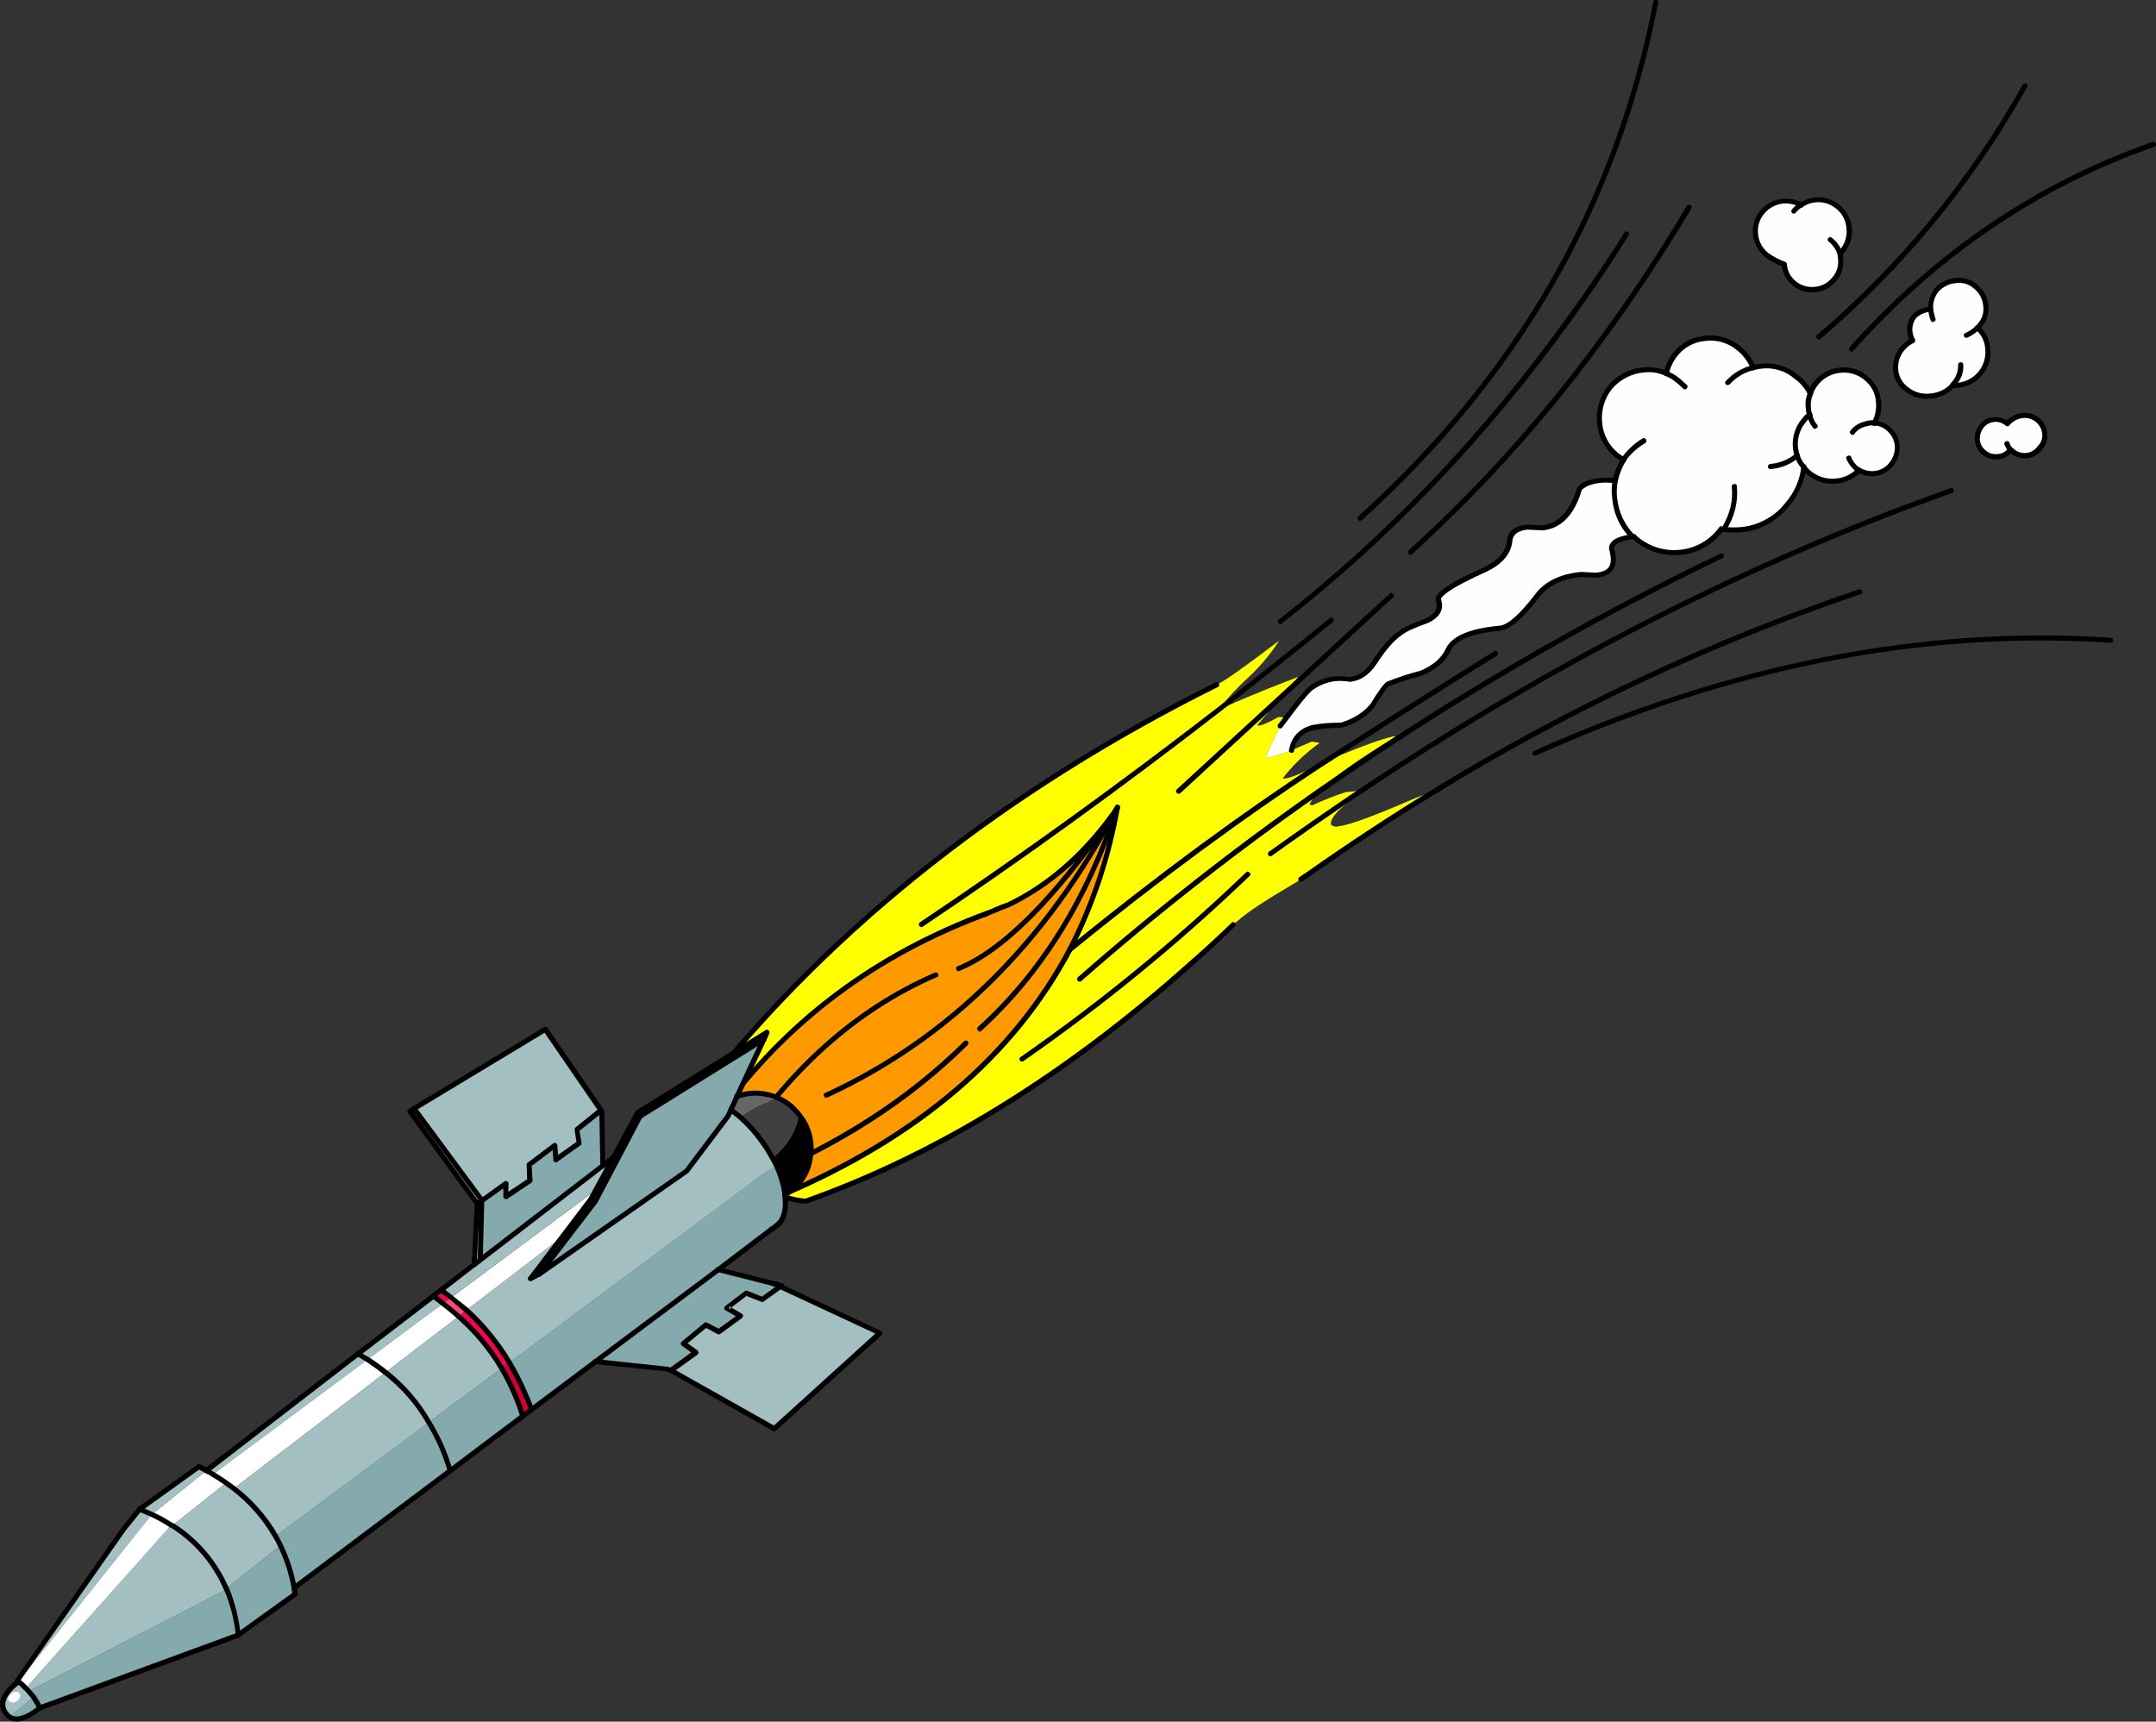 <?xml version="1.0" encoding="iso-8859-1"?>
<!-- Generator: Adobe Illustrator 20.1.0, SVG Export Plug-In . SVG Version: 6.00 Build 0)  -->
<svg version="1.0" id="Layer_1" xmlns="http://www.w3.org/2000/svg" xmlns:xlink="http://www.w3.org/1999/xlink" x="0px" y="0px"
	 viewBox="0 0 888.29 709.42" enable-background="new 0 0 888.29 709.42" xml:space="preserve">
<rect x="0" y="0" width="888.29" height="709.42" fill="#333333" stroke="none"/>
<title>comicgraphics_0035</title>
<path fill="#FEFEFE" d="M757.27,85.16c-2.578-2.213-5.967-3.24-9.34-2.83c-2.122,0.117-4.164,0.847-5.88,2.1
	c-2.318-1.219-4.947-1.717-7.55-1.43c-3.282,0.272-6.313,1.863-8.4,4.41c-4.394,5.31-3.652,13.177,1.658,17.571
	c0.008,0.006,0.015,0.012,0.023,0.019c1.187,1.12,3.637,2.413,7.35,3.88c0.198,3.081,1.683,5.937,4.09,7.87
	c2.43,1.934,5.521,2.839,8.61,2.52c3.093-0.246,5.944-1.768,7.87-4.2c2.082-2.309,3.041-5.419,2.62-8.5l-0.21-2l0.94-1.26
	C763.377,97.749,762.595,89.774,757.27,85.16z"/>
<path fill="#FEFEFE" d="M722.43,151.5c-1.341-3.102-3.397-5.844-6-8c-3.839-3.173-8.802-4.649-13.75-4.09
	c-4.966,0.342-9.55,2.786-12.6,6.72c-1.784,2.232-3.008,4.858-3.57,7.66c-2.973-1.285-6.235-1.754-9.45-1.36
	c-10.802,0.782-18.925,10.172-18.143,20.975c0.021,0.292,0.049,0.584,0.083,0.875c0.38,5.195,2.919,9.993,7,13.23l2.83,2.1
	c-1.531,2.462-2.63,5.168-3.25,8c-0.633,2.576-0.739,5.253-0.31,7.87c0.513,5.928,3.073,11.493,7.24,15.74
	c0.178-0.01,0.353-0.047,0.52-0.11l0.94,0.84c5.066,4.287,11.656,6.333,18.26,5.67c6.497-0.607,12.458-3.862,16.48-9l0.42-0.63
	l0.63,0.21h0.31c2.404,0.277,4.829,0.314,7.24,0.11c7.496-0.691,14.373-4.452,19-10.39c3.814-4.315,6.197-9.705,6.82-15.43
	c-1.286-1.323-2.224-2.945-2.73-4.72c-0.344-1.058-0.588-2.146-0.73-3.25c-0.442-4.06,0.81-8.123,3.46-11.23
	c0.717-0.855,1.525-1.63,2.41-2.31c-0.264-0.819-0.439-1.664-0.52-2.52c-0.287-2.128-0.036-4.294,0.73-6.3
	c-1.334-2.564-3.194-4.816-5.46-6.61c-4.133-3.506-9.518-5.175-14.91-4.62C724.88,150.977,723.897,151.167,722.43,151.5z"/>
<path fill="#FEFEFE" d="M768.82,155.8c-2.936-2.496-6.77-3.672-10.6-3.25c-3.853,0.383-7.399,2.269-9.87,5.25
	c-1.067,1.288-1.918,2.74-2.52,4.3c-0.766,2.006-1.017,4.172-0.73,6.3c0.081,0.856,0.256,1.701,0.52,2.52
	c-0.885,0.68-1.693,1.455-2.41,2.31c-2.65,3.107-3.902,7.17-3.46,11.23c0.142,1.104,0.386,2.192,0.73,3.25
	c0.506,1.775,1.444,3.397,2.73,4.72c0.629,0.832,1.332,1.605,2.1,2.31c3.134,2.681,7.243,3.935,11.34,3.46
	c3.516-0.29,6.803-1.859,9.24-4.41c1.968,1.146,4.241,1.659,6.51,1.47c2.724-0.277,5.222-1.639,6.93-3.78
	c1.802-2.168,2.669-4.963,2.41-7.77c-0.3-2.776-1.653-5.331-3.78-7.14c-1.587-1.354-3.586-2.129-5.67-2.2
	c1.385-2.721,1.968-5.78,1.68-8.82C773.67,161.729,771.807,158.202,768.82,155.8z"/>
<path fill="#FEFEFE" d="M566.45,272.94c-3.007,4.407-6.437,6.717-10.29,6.93c-1.774-0.228-3.562-0.332-5.35-0.31
	c-3.486,0.274-6.845,1.43-9.76,3.36c-1.4,0.627-5.913,6.013-13.54,16.16c-3.707,7.42-5.707,11.69-6,12.81l0.94,0.31
	c3.31-0.684,6.545-1.689,9.66-3c0.98-5.107,3.92-8.22,8.82-9.34c3.771-0.708,7.604-1.023,11.44-0.94c5.009-1.368,9.521-4.145,13-8
	c3.22-5.46,5.353-8.46,6.4-9c4.402-1.791,8.927-3.265,13.54-4.41c5.527-2.307,9.27-5.457,11.23-9.45
	c2.1-5.04,9.203-8.083,21.31-9.13c3.64-0.347,8.75-4.757,15.33-13.23c3.847-5.107,9.933-8.08,18.26-8.92l6.09,0.31
	c5.947-0.627,8.15-4.02,6.61-10.18c-1.047-2.8,1.753-4.69,8.4-5.67c-4.167-4.247-6.727-9.812-7.24-15.74
	c-0.429-2.617-0.323-5.294,0.31-7.87c-1.187,0.14-1.853,0.21-2,0.21c-3.237-0.275-6.495,0.155-9.55,1.26
	c-1.231,0.487-2.316,1.282-3.15,2.31c-3.08,10-8.187,15.353-15.32,16.06l-6.3-0.31c-4.62,0.42-7.033,2.42-7.24,6
	c-0.56,4.547-3.78,8.327-9.66,11.34c-13.853,6.16-20.397,10.463-19.63,12.91c1.187,3.5-0.423,6.3-4.83,8.4
	c-5.527,1.887-9.193,3.6-11,5.14C573.723,263.07,570.23,267.067,566.45,272.94z"/>
<path fill="#FFFF00" d="M575.37,303.38l-1.47,0.1c-4.48,0.98-12.003,3.673-22.57,8.08l-7.56,3.57
	c-32.327,21.2-66.66,46.567-103,76.1c-23.233,43.807-62.9,77.607-119,101.4c3.264,1.314,6.718,2.097,10.23,2.32
	c54.3-19.247,107.063-51.717,158.29-97.41c6-5.387,11.913-10.88,17.74-16.48c0.216-0.284,0.507-0.503,0.84-0.63
	c0.321-0.48,0.753-0.874,1.26-1.15c3.707-3.333,11.44-8.44,23.2-15.32l2.73-1.68h0.21c0.748-0.665,1.555-1.26,2.41-1.78
	c18.473-12.947,35.443-24.107,50.91-33.48c-2.164,0.336-4.28,0.934-6.3,1.78c-16.867,7.333-27.433,11.217-31.7,11.65l-1.15,0.21
	c-1.4-0.207-2.1-0.627-2.1-1.26c-0.14-1.747,1.713-4.267,5.56-7.56l6.82-5.46v-0.31l-0.31,0.11l-0.21-0.31l-5.67,0.52
	c-4.729,1.53-9.358,3.353-13.86,5.46l-1.15-0.31l0.21-0.52c0.955-1.827,2.236-3.464,3.78-4.83
	C548.797,320.57,559.417,312.967,575.37,303.38z"/>
<path fill="#FFFF00" d="M515.22,278.3c4.655-4.453,8.746-9.46,12.18-14.91L527,264c-13.853,10.567-22.427,16.62-25.72,18.16
	c-87.26,43.453-157.76,99.083-211.5,166.89c0.638,4.892,1.871,9.687,3.67,14.28c27.153-39.333,63.717-67.883,109.69-85.65
	c1.083-0.483,2.208-0.868,3.36-1.15c0.149-0.262,0.428-0.423,0.73-0.42l1.89-0.73c1.68-0.767,3.78-1.607,6.3-2.52
	c16.167-7.84,30.407-20.087,42.72-36.74l2.2-3.46c-3.53,20.392-10.111,40.137-19.52,58.57c36.32-29.533,70.653-54.9,103-76.1
	c-7.627,3.64-12.457,5.53-14.49,5.67l-0.84-0.1c4.336-5.579,9.463-10.494,15.22-14.59l-3.25-0.52l-8.29,3.57
	c-3.115,1.311-6.35,2.316-9.66,3l-0.94-0.31c0.28-1.12,2.28-5.39,6-12.81l1.47-3c-0.28-0.487-1.083-0.66-2.41-0.52
	c-4,2.24-6.623,3.393-7.87,3.46l-0.84-0.1l17-20c-18.967,7.333-29.847,11.953-32.64,13.86h-0.31l0.31-0.63
	C506.179,287.135,510.509,282.514,515.22,278.3z"/>
<path fill="#FF9900" d="M458.12,336.13c-12.313,16.667-26.553,28.913-42.72,36.74c-2.52,0.907-4.62,1.747-6.3,2.52l-1.89,0.73
	c-0.302-0.003-0.581,0.158-0.73,0.42c-1.152,0.282-2.277,0.667-3.36,1.15c-46.047,17.847-82.61,46.397-109.69,85.65
	c1.715,5.122,4.386,9.872,7.87,14c2.689,3.324,5.794,6.289,9.24,8.82c3.521,2.533,7.282,4.713,11.23,6.51
	c56.12-23.793,95.787-57.593,119-101.4c9.409-18.433,15.99-38.178,19.52-58.57L458.12,336.13z"/>
<path fill="#FEFEFE" d="M818.15,125.89c-0.2-3.1-1.709-5.968-4.15-7.89c-2.323-1.892-5.314-2.762-8.29-2.41
	c-3.033,0.295-5.844,1.723-7.87,4c-1.729,2.241-2.554,5.05-2.31,7.87l-1.15,0.1c-2.19,0.256-4.227,1.255-5.77,2.83
	c-1.366,1.836-1.969,4.13-1.68,6.4c0.084,1.232,0.479,2.423,1.15,3.46c-1.479,0.708-2.798,1.708-3.88,2.94
	c-2.283,2.512-3.423,5.857-3.15,9.24c0.268,3.269,2.004,6.24,4.72,8.08c2.789,2.109,6.29,3.049,9.76,2.62
	c3.433-0.254,6.645-1.789,9-4.3l2.31-0.1c3.601-0.286,6.916-2.075,9.13-4.93c2.366-2.792,3.454-6.448,3-10.08
	c-0.173-3.35-1.686-6.489-4.2-8.71c0.358-0.155,0.626-0.464,0.73-0.84C817.58,131.947,818.553,128.908,818.15,125.89z"/>
<path fill="#FEFEFE" d="M827.6,174.07l-0.52,0.63c-1.577-1.247-3.552-1.88-5.56-1.78c-2.045,0.145-3.924,1.179-5.14,2.83
	c-1.279,1.598-1.882,3.633-1.68,5.67c0.167,2.015,1.154,3.873,2.73,5.14c1.595,1.284,3.633,1.888,5.67,1.68
	c2.041-0.077,3.934-1.082,5.14-2.73h0.21l0.31,0.21c1.688,1.519,3.926,2.279,6.19,2.1c2.227-0.257,4.244-1.436,5.56-3.25
	c1.485-1.579,2.214-3.723,2-5.88c-0.265-2.281-1.436-4.361-3.25-5.77c-1.647-1.341-3.773-1.948-5.88-1.68
	C831.177,171.463,829.127,172.467,827.6,174.07z"/>
<path d="M756.54,86c2.476,1.946,4.004,4.857,4.2,8c0.417,3.128-0.498,6.288-2.52,8.71l-0.84,1.29
	c-0.381,0.4-0.365,1.033,0.036,1.414c0.021,0.02,0.042,0.038,0.064,0.056c0.303,0.387,0.862,0.456,1.249,0.153
	c0.089-0.07,0.164-0.155,0.221-0.253l0.94-1.26c4.878-5.999,3.969-14.817-2.03-19.695c-2.819-2.292-6.42-3.399-10.04-3.085
	c-2.283,0.265-4.474,1.055-6.4,2.31c-0.464,0.348-0.558,1.006-0.21,1.47c0.348,0.464,1.006,0.558,1.47,0.21
	c1.571-1.104,3.407-1.773,5.32-1.94C751.086,83.043,754.174,83.991,756.54,86z"/>
<path d="M759.37,106.47l-0.21-1.78c0.116-0.506-0.2-1.01-0.706-1.126c-0.077-0.018-0.155-0.026-0.234-0.024
	c-0.546-0.083-1.056,0.293-1.139,0.839c-0.008,0.053-0.012,0.107-0.011,0.161l0.21,2.1c0.369,2.818-0.512,5.656-2.41,7.77
	c-1.747,2.202-4.336,3.573-7.14,3.78c-2.828,0.332-5.67-0.502-7.87-2.31c-2.176-1.756-3.509-4.349-3.67-7.14
	c-0.051-0.402-0.339-0.734-0.73-0.84c-2.464-0.908-4.794-2.143-6.93-3.67c-2.428-1.929-3.949-4.779-4.2-7.87
	c-0.33-2.992,0.581-5.988,2.52-8.29c1.94-2.364,4.73-3.872,7.77-4.2c2.404-0.205,4.816,0.306,6.93,1.47
	c0.453,0.316,1.076,0.206,1.392-0.247c0.021-0.03,0.04-0.061,0.057-0.093c0.308-0.458,0.186-1.08-0.272-1.388
	c-0.047-0.032-0.096-0.059-0.148-0.082c-2.517-1.315-5.365-1.861-8.19-1.57c-3.58,0.28-6.884,2.028-9.13,4.83
	c-2.339,2.724-3.427,6.305-3,9.87c0.364,3.608,2.136,6.928,4.93,9.24c2.104,1.605,4.441,2.88,6.93,3.78
	c0.953,6.737,7.101,11.487,13.86,10.71c6.935-0.633,12.045-6.769,11.412-13.704C759.385,106.614,759.378,106.542,759.37,106.47z"/>
<path d="M743,83.9c-0.226-0.504-0.818-0.729-1.322-0.502c-0.052,0.023-0.101,0.051-0.148,0.082c-1.241,0.745-2.341,1.703-3.25,2.83
	c-0.376,0.434-0.329,1.089,0.105,1.465c0.434,0.376,1.089,0.329,1.465-0.105c0.731-0.959,1.663-1.748,2.73-2.31
	c0.502-0.229,0.724-0.822,0.495-1.325C743.053,83.988,743.028,83.943,743,83.9z"/>
<path d="M686.84,152.86c-0.466-0.202-1.008,0.013-1.21,0.479c-0.021,0.049-0.038,0.099-0.05,0.151
	c-0.275,0.408-0.167,0.961,0.241,1.235c0.085,0.057,0.18,0.099,0.279,0.125c1.684,0.685,3.245,1.641,4.62,2.83l0.42,0.31
	c1.333,1.187,2.103,1.887,2.31,2.1c0.306,0.406,0.882,0.487,1.288,0.182c0.069-0.052,0.13-0.113,0.182-0.182
	c0.431-0.345,0.501-0.974,0.156-1.406c-0.018-0.022-0.037-0.044-0.056-0.064l-2.93-2.62
	C690.504,154.701,688.735,153.643,686.84,152.86z"/>
<path d="M722.74,152.44c0.487-0.067,0.828-0.515,0.761-1.002c-0.017-0.127-0.062-0.249-0.131-0.358
	c-1.409-3.257-3.568-6.135-6.3-8.4c-4.011-3.399-9.264-4.959-14.48-4.3c-5.263,0.353-10.119,2.955-13.33,7.14
	c-1.87,2.405-3.163,5.207-3.78,8.19c-0.149,0.463,0.105,0.958,0.568,1.108c0.088,0.028,0.18,0.043,0.272,0.042
	c0.532,0.148,1.083-0.164,1.231-0.696c0.013-0.047,0.023-0.095,0.029-0.144c0.566-2.603,1.715-5.044,3.36-7.14
	c2.836-3.755,7.165-6.09,11.86-6.4c4.656-0.563,9.336,0.843,12.91,3.88c2.489,2.009,4.438,4.608,5.67,7.56
	c0.138,0.483,0.642,0.763,1.125,0.625C722.588,152.521,722.667,152.486,722.74,152.44z"/>
<path d="M687.47,154.33c0.241-0.55,0.014-1.194-0.52-1.47c-3.167-1.287-6.597-1.791-10-1.47c-5.655,0.464-10.876,3.212-14.46,7.61
	c-3.424,4.356-5.033,9.866-4.49,15.38c0.509,5.476,3.193,10.519,7.45,14l2.83,2.1c0.363,0.347,0.939,0.335,1.287-0.029
	c0.078-0.082,0.14-0.177,0.183-0.281c0.354-0.424,0.296-1.055-0.128-1.408c-0.026-0.022-0.054-0.042-0.082-0.062l-2.83-2
	c-3.814-3.088-6.201-7.6-6.61-12.49c-0.53-5.023,0.939-10.052,4.09-14c3.293-3.848,7.957-6.259,13-6.72
	c3.042-0.401,6.135,0.071,8.92,1.36c0.408,0.275,0.961,0.167,1.235-0.241C687.403,154.524,687.445,154.429,687.47,154.33z"/>
<path d="M723.37,151.18c-0.067-0.504-0.53-0.857-1.034-0.79c-0.078,0.01-0.154,0.031-0.226,0.06c-4.23,1.034-8.058,3.299-11,6.51
	c-0.406,0.306-0.487,0.882-0.182,1.288c0.052,0.069,0.113,0.13,0.182,0.182c0.478,0.36,1.147,0.313,1.57-0.11
	c2.676-2.909,6.157-4.956,10-5.88c0.473-0.039,0.826-0.454,0.787-0.927C723.458,151.397,723.425,151.283,723.37,151.18z"/>
<path d="M746.36,163c0.435-0.077,0.726-0.492,0.649-0.927c-0.029-0.165-0.109-0.316-0.229-0.433c-1.374-2.737-3.346-5.129-5.77-7
	c-4.295-3.744-9.991-5.463-15.64-4.72c-0.923,0.033-1.84,0.174-2.73,0.42l-0.52,0.1c-0.504,0.067-0.857,0.53-0.79,1.034
	c0.01,0.078,0.031,0.154,0.06,0.226c0.017,0.475,0.416,0.846,0.89,0.828c0.129-0.005,0.255-0.038,0.37-0.098l0.42-0.11l2.52-0.42
	c5.108-0.649,10.246,0.961,14.07,4.41c2.241,1.637,4.044,3.801,5.25,6.3c0.245,0.495,0.844,0.698,1.339,0.454
	C746.288,163.045,746.325,163.024,746.36,163z"/>
<path d="M746.88,162.52c1.72-4.97,6.201-8.464,11.44-8.92c3.561-0.385,7.125,0.698,9.87,3c2.771,2.201,4.485,5.469,4.72,9
	c0.29,2.825-0.256,5.673-1.57,8.19c-0.308,0.458-0.186,1.08,0.272,1.388c0.047,0.032,0.096,0.059,0.148,0.082
	c0.408,0.275,0.961,0.167,1.235-0.241c0.057-0.085,0.099-0.179,0.125-0.279c1.616-2.83,2.279-6.105,1.89-9.34
	c-0.358-4.077-2.367-7.83-5.56-10.39c-3.114-2.724-7.227-4.019-11.34-3.57c-4.16,0.362-7.99,2.411-10.6,5.67
	c-1.179,1.345-2.07,2.918-2.62,4.62c-0.218,0.55,0.05,1.172,0.6,1.39C746.039,163.338,746.662,163.07,746.88,162.52L746.88,162.52z"
	/>
<path d="M526.77,256.67c0.183,0.42,0.672,0.613,1.092,0.429c0.157-0.068,0.289-0.183,0.378-0.329
	c44.667-34.707,84.667-76.657,120-125.85c8.593-11.947,16.18-23.253,22.76-33.92c0.331-0.442,0.24-1.069-0.202-1.4
	c-0.034-0.026-0.07-0.049-0.108-0.07c-0.458-0.308-1.08-0.186-1.388,0.272c-0.031,0.047-0.059,0.096-0.082,0.148
	c-6.86,10.987-14.453,22.217-22.78,33.69c-35.067,48.907-74.88,90.763-119.44,125.57c-0.449,0.226-0.629,0.773-0.403,1.222
	C526.641,256.52,526.7,256.601,526.77,256.67z"/>
<path d="M696.39,84.53c-0.458-0.308-1.08-0.186-1.388,0.272c-0.031,0.047-0.059,0.096-0.082,0.148
	c-13.976,23.568-29.399,46.249-46.18,67.91c-20.604,26.557-43.466,51.282-68.33,73.9c-0.431,0.345-0.501,0.974-0.156,1.406
	c0.018,0.022,0.037,0.044,0.056,0.064c0.248,0.425,0.792,0.568,1.217,0.321c0.098-0.057,0.183-0.132,0.253-0.221
	c24.995-22.696,47.965-47.527,68.65-74.21c16.822-21.749,32.31-44.497,46.38-68.12c0.308-0.458,0.186-1.08-0.272-1.388
	C696.491,84.581,696.442,84.553,696.39,84.53z"/>
<path d="M798.63,120.22c1.858-2.03,4.401-3.302,7.14-3.57c2.686-0.404,5.414,0.402,7.45,2.2c2.234,1.738,3.64,4.33,3.88,7.15
	c0.411,2.757-0.479,5.549-2.41,7.56l-0.1,0.31l-0.21,0.21h0.1c-0.504,0.067-0.857,0.53-0.79,1.034
	c0.01,0.078,0.031,0.154,0.06,0.226c0.108,0.542,0.634,0.893,1.176,0.785c0.063-0.013,0.125-0.031,0.184-0.055
	c0.633-0.287,1.123-0.817,1.36-1.47l-0.11,0.31c2.208-2.497,3.239-5.822,2.83-9.13c-0.315-3.376-1.981-6.481-4.62-8.61
	c-2.495-2.106-5.765-3.058-9-2.62c-3.275,0.306-6.313,1.843-8.5,4.3L797,119c-1.873,2.461-2.771,5.527-2.52,8.61
	c-0.038,0.485,0.324,0.908,0.809,0.946c0.064,0.005,0.128,0.003,0.191-0.006c0.585-0.058,1.024-0.562,1-1.15
	C796.284,124.823,797.05,122.265,798.63,120.22z"/>
<path d="M796.43,127.15c-0.067-0.504-0.53-0.857-1.034-0.79c-0.078,0.01-0.154,0.031-0.227,0.06l-0.52,0.1h-0.42
	c-2.435,0.274-4.698,1.388-6.4,3.15l-0.11,0.1c-1.556,2.033-2.236,4.603-1.89,7.14c0.074,1.014,0.321,2.009,0.73,2.94
	c-1.186,0.78-2.277,1.696-3.25,2.73c-2.454,2.726-3.67,6.346-3.36,10c0.277,3.57,2.17,6.819,5.14,8.82
	c3.001,2.268,6.766,3.282,10.5,2.83c3.679-0.299,7.118-1.944,9.66-4.62c0.406-0.306,0.487-0.882,0.182-1.288
	c-0.052-0.069-0.113-0.13-0.182-0.182c-0.56-0.56-1.05-0.56-1.47,0c-2.201,2.337-5.198,3.765-8.4,4c-3.202,0.435-6.444-0.433-9-2.41
	c-2.446-1.697-4.019-4.386-4.3-7.35c-0.284-3.074,0.744-6.125,2.83-8.4c1.023-1.153,2.272-2.082,3.67-2.73
	c0.26-0.12,0.452-0.352,0.52-0.63l-0.11-0.84c-1.594-2.731-1.429-6.145,0.42-8.71c1.387-1.307,3.124-2.182,5-2.52l0.21,0.1
	c0.394,0.018,0.787-0.054,1.15-0.21c0.257-0.052,0.483-0.203,0.63-0.42C796.561,127.755,796.572,127.425,796.43,127.15z"/>
<path d="M794.43,127.88c0.045-0.019,0.081-0.055,0.1-0.1V128l-0.1-0.1c0.016,0.077,0.05,0.149,0.1,0.21
	c0.089,1.338,0.407,2.65,0.94,3.88c0.083,0.462,0.524,0.77,0.987,0.687c0.136-0.024,0.264-0.082,0.373-0.167
	c0.477-0.12,0.765-0.604,0.645-1.081c-0.025-0.099-0.067-0.194-0.125-0.279l-0.84-3.25v-0.42c-0.048-0.509-0.435-0.92-0.94-1
	c-0.463-0.149-0.958,0.105-1.108,0.568c-0.028,0.088-0.043,0.18-0.042,0.272C794.373,127.504,794.376,127.698,794.43,127.88z"/>
<path d="M809.23,138.59c0.21,0.511,0.794,0.755,1.305,0.544c0.019-0.008,0.037-0.016,0.055-0.024c1.831-0.816,3.501-1.954,4.93-3.36
	c0.406-0.306,0.487-0.882,0.182-1.288c-0.052-0.069-0.113-0.13-0.182-0.182c-0.435-0.408-1.119-0.385-1.526,0.051
	c-0.015,0.016-0.03,0.033-0.044,0.049c-1.206,1.203-2.632,2.164-4.2,2.83c-0.485,0.132-0.771,0.632-0.639,1.117
	C809.136,138.421,809.177,138.509,809.23,138.59z"/>
<path d="M817.94,143.84c0.711,6.924-4.309,13.12-11.23,13.86l-2.31,0.1c-0.507-0.027-0.941,0.362-0.968,0.869
	c-0.005,0.095,0.004,0.189,0.028,0.281c-0.102,0.424,0.159,0.851,0.583,0.953c0.138,0.033,0.281,0.029,0.417-0.013l2.41-0.1
	c3.874-0.388,7.43-2.315,9.87-5.35c2.529-2.961,3.71-6.842,3.26-10.71c-0.15-3.658-1.825-7.085-4.62-9.45
	c-0.434-0.376-1.089-0.329-1.465,0.105c-0.376,0.434-0.328,1.089,0.105,1.465C816.373,137.858,817.792,140.75,817.94,143.84z"/>
<path d="M888.17,59.13c-0.158-0.529-0.715-0.83-1.244-0.673c-0.039,0.012-0.078,0.026-0.116,0.043
	c-47.653,16.667-89.253,44.867-124.8,84.6c-0.36,0.478-0.313,1.147,0.11,1.57c0.4,0.381,1.033,0.365,1.414-0.036
	c0.02-0.021,0.038-0.042,0.056-0.064c35.127-39.4,76.46-67.427,124-84.08c0.494-0.118,0.799-0.614,0.681-1.109
	C888.25,59.293,888.216,59.208,888.17,59.13z"/>
<path d="M834.74,34.57c-0.357-0.314-0.9-0.279-1.214,0.077c-0.061,0.069-0.11,0.148-0.146,0.233
	c-21.913,39.114-50.595,74.029-84.71,103.12c-0.434,0.342-0.508,0.971-0.166,1.404c0.018,0.023,0.037,0.045,0.056,0.066
	c0.248,0.45,0.814,0.613,1.264,0.365c0.076-0.042,0.145-0.094,0.206-0.155c34.316-29.25,63.143-64.383,85.13-103.75
	c0.316-0.309,0.322-0.815,0.013-1.131C835.056,34.679,834.905,34.599,834.74,34.57z"/>
<path d="M753.29,98.07c-0.378,0.403-0.358,1.035,0.044,1.414c0.021,0.02,0.043,0.039,0.066,0.056c1.775,1.404,3.091,3.305,3.78,5.46
	c0.158,0.529,0.715,0.83,1.244,0.673c0.039-0.012,0.078-0.026,0.116-0.043c0.499-0.093,0.829-0.574,0.735-1.074
	c-0.019-0.101-0.054-0.198-0.105-0.286c-0.818-2.488-2.352-4.68-4.41-6.3c-0.4-0.381-1.033-0.365-1.414,0.036
	C753.327,98.026,753.308,98.048,753.29,98.07z"/>
<path d="M826.87,173.23c-1.629-1.016-3.551-1.459-5.46-1.26c-2.342,0.082-4.514,1.245-5.88,3.15c-3.008,3.749-2.447,9.22,1.26,12.28
	c1.812,1.427,4.103,2.103,6.4,1.89c2.011-0.125,3.895-1.029,5.25-2.52c1.852,1.523,4.219,2.275,6.61,2.1
	c2.535-0.246,4.836-1.586,6.3-3.67c1.723-1.737,2.505-4.197,2.1-6.61c-0.368-5.029-4.743-8.807-9.772-8.439
	c-0.136,0.01-0.272,0.023-0.408,0.039c-2.408,0.26-4.66,1.316-6.4,3 M828.02,175.19l0.1-0.21l0.31-0.42l-0.11,0.21
	c1.364-1.418,3.184-2.31,5.14-2.52c1.84-0.204,3.686,0.324,5.14,1.47c1.574,1.221,2.593,3.022,2.83,5c0.207,1.852-0.45,3.696-1.78,5
	c-1.092,1.65-2.863,2.727-4.83,2.94c-1.974,0.181-3.928-0.509-5.35-1.89l-0.21-0.1c-0.246-0.248-0.595-0.363-0.94-0.31H828
	c-0.221,0.122-0.432,0.262-0.63,0.42c-1.025,1.421-2.659,2.276-4.41,2.31c-1.745,0.212-3.499-0.321-4.83-1.47
	c-1.375-1.077-2.246-2.671-2.41-4.41c-0.106-1.765,0.415-3.511,1.47-4.93c1.077-1.375,2.671-2.246,4.41-2.41
	c1.76-0.184,3.515,0.387,4.83,1.57c0.245,0.17,0.544,0.245,0.84,0.21c0.279-0.072,0.532-0.221,0.73-0.43L828.02,175.19z"/>
<path d="M826.66,181.83c-0.548,0.068-0.937,0.568-0.869,1.116c0.006,0.049,0.016,0.097,0.029,0.144c0.41,1.123,1.054,2.145,1.89,3
	c0.56,0.56,1.05,0.597,1.47,0.11c0.434-0.342,0.508-0.971,0.166-1.404c-0.018-0.023-0.037-0.045-0.056-0.066
	c-0.657-0.586-1.13-1.35-1.36-2.2c-0.081-0.502-0.553-0.843-1.054-0.762C826.801,181.78,826.729,181.8,826.66,181.83z"/>
<path d="M807.76,149.3c-0.512-0.04-0.96,0.342-1,0.854c-0.004,0.049-0.004,0.097,0,0.146c0.084,2.826-1.001,5.561-3,7.56
	c-0.214,0.226-0.326,0.529-0.31,0.84l0.1,0.31c-0.001,0.486,0.392,0.881,0.878,0.882c0.092,0,0.184-0.014,0.272-0.042
	c0.506-0.03,0.91-0.434,0.94-0.94c2.271-2.269,3.456-5.406,3.25-8.61c0.051-0.511-0.322-0.967-0.833-1.018
	C807.958,149.272,807.858,149.278,807.76,149.3z"/>
<path d="M762.63,178.9c0.284,0.374,0.818,0.446,1.191,0.162c0.126-0.096,0.222-0.224,0.279-0.372c1.119-1.472,2.712-2.51,4.51-2.94
	h0.11l1.57-0.42c0.595-0.059,1.195-0.026,1.78,0.1c0.533,0.144,1.082-0.172,1.226-0.705c0.021-0.077,0.032-0.155,0.034-0.235
	c0.042-0.572-0.371-1.077-0.94-1.15c-0.753-0.205-1.542-0.239-2.31-0.1c-0.686,0.09-1.357,0.265-2,0.52
	c-2.251,0.545-4.25,1.839-5.67,3.67c-0.36,0.366-0.355,0.955,0.011,1.315C762.483,178.806,762.553,178.858,762.63,178.9z"/>
<path d="M761.37,187.82c-0.499,0.093-0.829,0.574-0.735,1.074c0.019,0.101,0.054,0.198,0.105,0.286
	c0.756,1.719,1.867,3.26,3.26,4.52l1.26,0.94c0.403,0.378,1.035,0.358,1.414-0.044c0.02-0.021,0.039-0.043,0.056-0.066
	c0.388-0.293,0.465-0.845,0.172-1.233c-0.073-0.097-0.166-0.178-0.272-0.237l-1.26-0.94c-1.151-0.999-2.049-2.257-2.62-3.67
	c-0.088-0.5-0.564-0.835-1.065-0.748C761.574,187.722,761.467,187.762,761.37,187.82z"/>
<path d="M778.58,175.85c-1.751-1.598-4.029-2.496-6.4-2.52c-0.485-0.038-0.908,0.324-0.946,0.809
	c-0.005,0.064-0.003,0.128,0.006,0.191c-0.04,0.512,0.342,0.96,0.854,1c0.048,0.004,0.097,0.004,0.146,0
	c1.851,0.054,3.623,0.762,5,2c1.972,1.577,3.22,3.886,3.46,6.4c0.122,2.539-0.701,5.032-2.31,7c-1.521,1.914-3.756,3.127-6.19,3.36
	c-2.055,0.191-4.117-0.286-5.88-1.36c-0.215-0.142-0.482-0.182-0.73-0.11c-0.298,0.026-0.548,0.233-0.63,0.52
	c-0.308,0.458-0.186,1.08,0.272,1.388c0.047,0.032,0.096,0.059,0.148,0.082c2.119,1.225,4.561,1.773,7,1.57
	c3.005-0.342,5.756-1.85,7.66-4.2c1.93-2.393,2.868-5.436,2.62-8.5C782.417,180.481,780.939,177.718,778.58,175.85z"/>
<path d="M560.88,327c0.112,0.009,0.224-0.027,0.31-0.1c72.287-48.493,146.637-87.297,223.05-116.41l19.94-7.35
	c0.487-0.067,0.828-0.515,0.761-1.002c-0.017-0.127-0.062-0.249-0.131-0.358c-0.013-0.442-0.382-0.789-0.824-0.775
	c-0.156,0.005-0.308,0.055-0.436,0.145l-20,7.35c-76.5,29.147-150.933,67.98-223.3,116.5l0,0l-0.11,0.11l0.11-0.11l-0.52,0.31
	c-13.507,9.127-25.787,17.667-36.84,25.62c-0.481,0.271-0.651,0.881-0.38,1.362c0.021,0.037,0.045,0.073,0.07,0.108
	c0.308,0.458,0.93,0.58,1.388,0.272c0.028-0.019,0.056-0.04,0.082-0.062c9.013-6.5,21.293-15.037,36.84-25.61
	c-0.127,0.074-0.273,0.109-0.42,0.1L561,327h-0.1H560.88z"/>
<path d="M746.88,162.52c0.202-0.552-0.083-1.163-0.635-1.365c-0.552-0.202-1.163,0.083-1.365,0.635
	c-0.912,2.115-1.204,4.446-0.84,6.72c0.037,0.974,0.251,1.932,0.63,2.83c0.163,0.493,0.695,0.76,1.188,0.597
	c0.06-0.02,0.117-0.046,0.172-0.077c0.521-0.182,0.796-0.753,0.613-1.274c-0.024-0.068-0.055-0.134-0.093-0.196
	c-0.211-0.684-0.352-1.388-0.42-2.1C745.907,166.334,746.164,164.354,746.88,162.52z"/>
<path d="M743.94,193.17c0.406-0.306,0.487-0.882,0.182-1.288c-0.052-0.069-0.113-0.13-0.182-0.182c-1.158-1.222-2.02-2.693-2.52-4.3
	c-0.013-0.442-0.382-0.789-0.824-0.775c-0.156,0.005-0.308,0.055-0.436,0.145c-0.504,0.067-0.857,0.53-0.79,1.034
	c0.01,0.078,0.031,0.154,0.06,0.226c0.606,1.915,1.631,3.671,3,5.14C742.877,193.723,743.38,193.723,743.94,193.17z"/>
<path d="M746.25,171.76c0.464-0.348,0.558-1.006,0.21-1.47c-0.348-0.464-1.006-0.558-1.47-0.21c-1.019,0.675-1.906,1.528-2.62,2.52
	c-2.784,3.346-4.106,7.67-3.67,12c0.124,1.175,0.368,2.335,0.73,3.46c0.108,0.542,0.634,0.893,1.176,0.785
	c0.063-0.013,0.125-0.031,0.184-0.055c0.529-0.158,0.83-0.715,0.673-1.244c-0.012-0.039-0.026-0.078-0.043-0.116
	c-0.294-0.98-0.505-1.984-0.63-3c-0.416-3.799,0.76-7.6,3.25-10.5C744.647,173.085,745.394,172.351,746.25,171.76z"/>
<path d="M748.56,174.91c-0.989-1.209-1.641-2.658-1.89-4.2c-0.116-0.58-0.68-0.956-1.26-0.84c-0.58,0.116-0.956,0.68-0.84,1.26
	c0.354,1.89,1.183,3.659,2.41,5.14c0.238,0.424,0.774,0.575,1.198,0.337c0.106-0.059,0.199-0.14,0.272-0.237
	c0.419-0.185,0.609-0.675,0.424-1.094C748.808,175.125,748.699,174.998,748.56,174.91z"/>
<path d="M756.54,197.16c-3.801,0.47-7.624-0.677-10.54-3.16c-0.78-0.621-1.456-1.364-2-2.2c-0.168-0.438-0.66-0.657-1.098-0.489
	c-0.147,0.057-0.276,0.153-0.372,0.279c-0.458,0.308-0.58,0.93-0.272,1.388c0.019,0.028,0.04,0.056,0.062,0.082
	c0.696,0.905,1.469,1.748,2.31,2.52c3.351,2.825,7.714,4.151,12.07,3.67c3.794-0.312,7.347-1.989,10-4.72
	c0.35-0.427,0.35-1.043,0-1.47c-0.342-0.434-0.971-0.508-1.404-0.166c-0.061,0.049-0.117,0.104-0.166,0.166
	C762.858,195.423,759.806,196.88,756.54,197.16z"/>
<path d="M710.35,219.2c0.298-0.026,0.548-0.233,0.63-0.52c3.615-5.365,5.248-11.821,4.62-18.26c0.083-0.462-0.225-0.904-0.687-0.987
	c-0.156-0.028-0.316-0.012-0.463,0.047c-0.519-0.013-0.95,0.397-0.964,0.916c-0.002,0.079,0.006,0.157,0.023,0.234
	c0.627,5.667-0.773,11.333-4.2,17c-0.142,0.215-0.182,0.482-0.11,0.73c-0.045,0.287,0.138,0.561,0.42,0.63
	C709.837,219.132,710.091,219.205,710.35,219.2z"/>
<path d="M743.31,191.39c-0.492-0.128-0.994,0.167-1.122,0.659c-0.024,0.092-0.033,0.186-0.028,0.281
	c-0.607,5.482-2.879,10.647-6.51,14.8c-2.141,2.826-4.871,5.153-8,6.82c-3.186,1.827-6.731,2.936-10.39,3.25
	c-2.331,0.201-4.676,0.164-7-0.11c-0.58-0.058-1.097,0.365-1.155,0.945s0.365,1.097,0.945,1.155l0,0
	c2.474,0.276,4.969,0.313,7.45,0.11c3.951-0.32,7.784-1.501,11.23-3.46c8.411-5.042,14.113-13.596,15.53-23.3
	c0.116-0.506-0.2-1.01-0.706-1.127C743.474,191.395,743.392,191.387,743.31,191.39z"/>
<path d="M673,222.14h-0.31l0.1,0.11l0.63,0.52c5.277,4.45,12.132,6.571,19,5.88c6.808-0.598,13.052-4.026,17.21-9.45
	c0.162,0.089,0.358,0.089,0.52,0c-0.069,0.014-0.141,0.014-0.21,0c0.168,0.014,0.331-0.067,0.42-0.21
	c-0.033,0.099-0.111,0.177-0.21,0.21c0.481,0.067,0.926-0.27,0.992-0.751c0.004-0.029,0.007-0.059,0.008-0.089
	c0.148-0.532-0.164-1.083-0.696-1.231c-0.047-0.013-0.095-0.023-0.144-0.029H710c-0.192-0.116-0.407-0.188-0.63-0.21
	c-0.452-0.178-0.963,0.044-1.141,0.497c-0.003,0.008-0.006,0.016-0.009,0.023l-0.11,0.11l-0.31,0.52l0.1-0.21
	c-3.802,4.972-9.508,8.13-15.74,8.71c-6.347,0.68-12.692-1.296-17.53-5.46l-0.84-0.84L673.3,220c-0.248-0.064-0.512-0.025-0.73,0.11
	l0,0c-0.488-0.061-0.933,0.284-0.994,0.772c-0.003,0.023-0.005,0.045-0.006,0.068c-0.083,0.546,0.291,1.056,0.837,1.14
	c0.034,0.005,0.068,0.009,0.103,0.01h0.21l-0.21-0.31L673,222.14z"/>
<path d="M741.21,187.08c-0.18-0.422-0.667-0.618-1.089-0.438c-0.158,0.067-0.291,0.182-0.381,0.328
	c-2.946,2.441-6.576,3.908-10.39,4.2c-0.569,0.073-0.982,0.578-0.94,1.15c-0.027,0.507,0.362,0.941,0.869,0.968
	c0.095,0.005,0.189-0.004,0.281-0.028c4.256-0.297,8.304-1.952,11.55-4.72c0.422-0.252,0.561-0.798,0.309-1.22
	C741.364,187.228,741.294,187.147,741.21,187.08z"/>
<path d="M678.13,181.1c-0.226-0.504-0.818-0.729-1.322-0.502c-0.052,0.023-0.101,0.051-0.148,0.082
	c-2.505,1.551-4.769,3.462-6.72,5.67c-0.742,0.813-1.412,1.689-2,2.62c-0.308,0.458-0.186,1.08,0.272,1.388
	c0.047,0.032,0.096,0.059,0.148,0.082c0.383,0.308,0.943,0.246,1.251-0.137c0.043-0.053,0.079-0.111,0.109-0.173
	c0.529-0.849,1.125-1.654,1.78-2.41c1.845-2.004,3.966-3.735,6.3-5.14c0.487-0.26,0.671-0.866,0.41-1.353
	C678.187,181.182,678.16,181.14,678.13,181.1z"/>
<path d="M669.42,188.66c-0.442-0.331-1.069-0.24-1.4,0.202c-0.026,0.034-0.049,0.07-0.07,0.108c-1.584,2.591-2.72,5.431-3.36,8.4
	c-0.144,0.552,0.188,1.116,0.74,1.26c0.552,0.144,1.116-0.188,1.26-0.74c0.671-2.728,1.732-5.345,3.15-7.77
	c0.325-0.447,0.225-1.072-0.221-1.397C669.487,188.7,669.454,188.679,669.42,188.66z"/>
<path d="M540.52,282l0.11-0.1c-1.607,0.667-6.273,6.193-14,16.58c-0.201,0.185-0.282,0.467-0.21,0.73
	c-0.023,0.306,0.144,0.596,0.42,0.73c0.424,0.354,1.055,0.296,1.408-0.128c0.022-0.026,0.042-0.054,0.062-0.082
	c7.333-9.94,11.707-15.223,13.12-15.85l0.21-0.11c2.757-1.829,5.94-2.914,9.24-3.15c1.72-0.103,3.445,0.001,5.14,0.31h0.21
	c4.267-0.347,7.933-2.83,11-7.45c3.78-5.807,7.21-9.727,10.29-11.76c1.68-1.4,5.25-3.067,10.71-5h0.11
	c4.967-2.38,6.75-5.633,5.35-9.76c0-0.56,0.77-1.433,2.31-2.62c3.08-2.307,8.677-5.28,16.79-8.92c6.227-3.08,9.657-7.14,10.29-12.18
	c0.14-2.92,2.203-4.587,6.19-5l6.3,0.31h0.1c7.66-0.833,13.013-6.397,16.06-16.69c-0.013,0.078-0.048,0.151-0.1,0.21l0.21-0.31
	c-0.017,0.052-0.058,0.093-0.11,0.11c0.813-0.731,1.734-1.331,2.73-1.78c2.878-1.045,5.952-1.437,9-1.15
	c0.456,0.061,0.92,0.023,1.36-0.11l0.73-0.1c0.512,0.04,0.96-0.342,1-0.854c0.004-0.049,0.004-0.097,0-0.146
	c0.027-0.507-0.362-0.941-0.869-0.968c-0.095-0.005-0.189,0.004-0.281,0.028l-1.89,0.11c-3.392-0.272-6.803,0.192-10,1.36
	c-1.442,0.464-2.695,1.383-3.57,2.62l-0.21,0.31c-2.86,9.42-7.653,14.527-14.38,15.32l-6.19-0.31h-0.11
	c-5.247,0.56-7.977,2.87-8.19,6.93c-0.56,4.2-3.603,7.7-9.13,10.5c-8.54,3.78-14.347,6.893-17.42,9.34
	c-2.24,1.747-3.15,3.32-2.73,4.72c0.98,3.007-0.453,5.42-4.3,7.24h0.11c-5.387,1.82-9.13,3.57-11.23,5.25
	c-3.287,2.167-6.89,6.26-10.81,12.28c-2.527,3.96-5.607,6.13-9.24,6.51l-0.1,0.11c-1.794-0.38-3.629-0.522-5.46-0.42
	C546.977,278.904,543.526,280.053,540.52,282z"/>
<path d="M665.11,196.74c-0.26,0.12-0.452,0.352-0.52,0.63c-0.639,2.683-0.744,5.466-0.31,8.19c0.517,6.147,3.195,11.911,7.56,16.27
	c0.56,0.56,1.05,0.597,1.47,0.11c0.434-0.342,0.508-0.971,0.166-1.404c-0.018-0.023-0.037-0.045-0.056-0.066
	c-4.014-4.092-6.53-9.42-7.14-15.12c-0.296-2.484-0.191-4.999,0.31-7.45c0.221-0.42,0.06-0.94-0.36-1.162
	c-0.114-0.06-0.241-0.094-0.37-0.098C665.608,196.559,665.332,196.595,665.11,196.74z"/>
<path d="M531.91,310.21c0.532,0.148,1.083-0.164,1.231-0.696c0.013-0.047,0.023-0.095,0.029-0.144c0.539-4.298,3.815-7.744,8.08-8.5
	c3.667-0.701,7.397-1.016,11.13-0.94h0.31c5.88-1.747,10.36-4.547,13.44-8.4l0.1-0.11c3.08-5.107,5.08-7.977,6-8.61
	c4.365-1.771,8.858-3.209,13.44-4.3l0.11-0.1c5.74-2.307,9.66-5.64,11.76-10c2-4.62,8.823-7.453,20.47-8.5
	c3.92-0.28,9.273-4.83,16.06-13.65c3.7-4.953,9.507-7.787,17.42-8.5l6.19,0.31c3.287-0.347,5.56-1.43,6.82-3.25
	c1.333-1.96,1.577-4.69,0.73-8.19l-0.11-0.21c-0.219-0.439-0.176-0.962,0.11-1.36c0.767-1.333,3.287-2.313,7.56-2.94
	c0.277,0.003,0.527-0.163,0.63-0.42c0.201-0.185,0.282-0.467,0.21-0.73c0.001-0.486-0.392-0.881-0.878-0.882
	c-0.092,0-0.184,0.014-0.272,0.042c-4.967,0.667-7.967,1.96-9,3.88c-0.635,0.972-0.715,2.205-0.21,3.25l-0.11-0.1
	c0.767,2.867,0.663,5.037-0.31,6.51c-0.98,1.333-2.763,2.103-5.35,2.31l-6-0.31h-0.1c-8.667,0.84-15,3.953-19,9.34
	c-6.367,8.26-11.197,12.53-14.49,12.81c-12.527,1.12-19.98,4.373-22.36,9.76c-1.82,3.78-5.353,6.753-10.6,8.92l0.21-0.11
	c-4.675,1.208-9.268,2.714-13.75,4.51c-1.26,0.767-3.57,3.917-6.93,9.45l0.11-0.21c-2.813,3.433-6.873,5.987-12.18,7.66
	c-3.905-0.069-7.807,0.246-11.65,0.94c-5.387,1.4-8.607,4.793-9.66,10.18c-0.166,0.527,0.127,1.088,0.654,1.254
	C531.805,310.19,531.857,310.202,531.91,310.21z"/>
<path d="M539.16,361.43l0.11-0.1c18.267-12.807,35.2-23.933,50.8-33.38c55.509-34.312,114.739-62.202,176.55-83.13
	c0.494-0.118,0.799-0.615,0.68-1.109c-0.012-0.052-0.029-0.102-0.05-0.151c-0.108-0.542-0.634-0.893-1.176-0.785
	c-0.063,0.013-0.125,0.031-0.184,0.055c-61.92,20.968-121.262,48.89-176.89,83.23c-17.007,10.427-34.007,21.623-51,33.59h0.1
	c-0.855,0.44-1.662,0.966-2.41,1.57c-0.538,0.126-0.871,0.664-0.745,1.202c0.005,0.02,0.01,0.039,0.016,0.058
	c-0.001,0.486,0.392,0.881,0.878,0.882c0.092,0,0.184-0.014,0.272-0.042L537,363C537.677,362.419,538.399,361.894,539.16,361.43z"/>
<path d="M631.53,310.73c0.276,0.534,0.919,0.761,1.47,0.52c80.407-36,159.237-51.463,236.49-46.39
	c0.492,0.128,0.994-0.167,1.122-0.659c0.024-0.092,0.033-0.186,0.028-0.281c0.019-0.586-0.417-1.087-1-1.15
	c-77.533-5.04-156.713,10.493-237.54,46.6c-0.489,0.114-0.794,0.604-0.679,1.093C631.443,310.557,631.48,310.647,631.53,310.73z"/>
<path d="M573.9,244.71c-0.42-0.56-0.91-0.56-1.47,0l-87.54,80.51c-0.431,0.345-0.501,0.974-0.156,1.406
	c0.018,0.022,0.037,0.044,0.056,0.064c0.38,0.46,1.061,0.524,1.521,0.143c0.017-0.014,0.033-0.029,0.049-0.043l87.54-80.61
	C574.46,245.76,574.46,245.27,573.9,244.71z"/>
<path d="M458.75,335.29c-0.364-0.362-0.953-0.361-1.315,0.004c-0.061,0.061-0.113,0.131-0.155,0.206
	c-12.313,16.667-26.413,28.807-42.3,36.42c-2.153,0.701-4.258,1.542-6.3,2.52l-1.89,0.73c-0.291,0.069-0.573,0.173-0.84,0.31
	l-3.36,1.26c-46.187,17.913-82.853,46.58-110,86c-0.331,0.442-0.24,1.069,0.202,1.4c0.034,0.026,0.07,0.049,0.108,0.07
	c0.311,0.336,0.836,0.357,1.173,0.045c0.078-0.072,0.142-0.159,0.187-0.255c26.873-39.12,63.26-67.53,109.16-85.23
	c1.085-0.479,2.209-0.864,3.36-1.15l0.31-0.31l0.21-0.11h0.21l2-0.84c1.68-0.767,3.78-1.607,6.3-2.52
	c16.587-8,30.967-20.35,43.14-37.05c0.367-0.413,0.329-1.045-0.084-1.412C458.829,335.346,458.791,335.317,458.75,335.29z"/>
<path d="M461,331.83c-0.442-0.331-1.069-0.24-1.4,0.202c-0.026,0.034-0.049,0.07-0.07,0.108l-2.2,3.36
	c-0.331,0.442-0.24,1.069,0.202,1.4c0.034,0.026,0.07,0.049,0.108,0.07c0.307,0.325,0.82,0.339,1.145,0.032
	c0.099-0.094,0.173-0.212,0.215-0.342l2.31-3.36c0.331-0.442,0.24-1.069-0.202-1.4C461.073,331.875,461.037,331.851,461,331.83z"/>
<path d="M460.54,331.73c-0.463-0.149-0.958,0.105-1.108,0.568c-0.028,0.088-0.043,0.18-0.042,0.272
	c-3.573,20.248-10.153,39.847-19.52,58.15c-0.308,0.458-0.186,1.08,0.272,1.388c0.047,0.032,0.096,0.059,0.148,0.082
	c0.47,0.291,1.086,0.145,1.377-0.324c0.038-0.062,0.069-0.127,0.093-0.196c9.456-18.497,16.073-38.313,19.63-58.78
	c0.155-0.461-0.093-0.96-0.554-1.114C460.741,331.744,460.641,331.728,460.54,331.73z"/>
<path d="M508.82,380.32c-0.56-0.56-1.05-0.56-1.47,0c-5.88,5.667-11.827,11.123-17.84,16.37
	c-51.127,45.607-103.68,78.007-157.66,97.2H332l-0.42,0.1l0.31-0.1c-3.329-0.209-6.597-0.99-9.66-2.31
	c-0.441-0.252-1.003-0.098-1.255,0.344c-0.051,0.089-0.086,0.186-0.105,0.286c-0.275,0.408-0.167,0.961,0.241,1.235
	c0.085,0.057,0.179,0.099,0.279,0.125c3.347,1.364,6.893,2.177,10.5,2.41h0.42c54.133-19.16,107.03-51.73,158.69-97.71
	c6.667-5.88,12.58-11.373,17.74-16.48c0.421-0.254,0.556-0.801,0.303-1.222C508.985,380.472,508.909,380.388,508.82,380.32z"/>
<path d="M444.06,404.15c0.345,0.431,0.974,0.501,1.406,0.156c0.022-0.018,0.044-0.037,0.064-0.056
	c31.376-27.581,64.282-53.372,98.56-77.25c52.479-36.731,107.835-69.169,165.53-97c0.522-0.232,0.757-0.843,0.525-1.365
	c-0.232-0.522-0.843-0.757-1.365-0.525c-57.865,27.827-113.38,60.297-166,97.09c-34.283,23.995-67.222,49.854-98.67,77.46
	c-0.222,0.174-0.339,0.45-0.31,0.73C443.727,403.673,443.829,403.971,444.06,404.15z"/>
<path d="M394,399.53c0.138,0.483,0.642,0.763,1.125,0.625c0.083-0.024,0.162-0.059,0.235-0.105
	c18.333-7.487,39.537-28.583,63.61-63.29c0.348-0.464,0.254-1.122-0.21-1.47s-1.122-0.254-1.47,0.21
	c-23.86,34.427-44.783,55.313-62.77,62.66c-0.512,0.208-0.758,0.791-0.55,1.303C393.979,399.486,393.989,399.508,394,399.53z"/>
<path d="M378.77,381.48c0.192,0.464,0.724,0.685,1.189,0.493c0.104-0.043,0.2-0.105,0.281-0.183
	c40.587-27.193,81.347-56.653,122.28-88.38c17.913-14.067,33.447-26.417,46.6-37.05c0.426-0.234,0.581-0.77,0.346-1.195
	c-0.059-0.107-0.139-0.201-0.236-0.275c-0.183-0.42-0.672-0.613-1.092-0.429c-0.157,0.068-0.289,0.183-0.378,0.329
	c-12.313,10.073-27.813,22.423-46.5,37.05c-40.653,31.44-81.38,60.827-122.18,88.16c-0.483,0.268-0.657,0.877-0.389,1.36
	C378.715,381.402,378.741,381.442,378.77,381.48z"/>
<path d="M420.23,437c0.308,0.458,0.93,0.58,1.388,0.272c0.028-0.019,0.056-0.04,0.082-0.062c32.986-22.92,64.116-48.402,93.1-76.21
	c0.56-0.42,0.56-0.91,0-1.47c-0.306-0.406-0.882-0.487-1.288-0.182c-0.069,0.052-0.13,0.113-0.182,0.182
	c-28.911,27.702-59.935,53.112-92.79,76c-0.481,0.271-0.651,0.881-0.38,1.362C420.181,436.93,420.204,436.966,420.23,437z"/>
<path d="M460.85,331.83c-0.361-0.3-0.897-0.25-1.197,0.111c-0.075,0.091-0.131,0.196-0.163,0.309
	c-29.253,55.493-69.083,94.857-119.49,118.09c-0.483,0.138-0.763,0.642-0.625,1.125c0.024,0.083,0.059,0.162,0.105,0.235
	c0.182,0.521,0.753,0.796,1.274,0.613c0.068-0.024,0.134-0.055,0.196-0.093c50.94-23.58,91.037-63.247,120.29-119
	c0.332-0.291,0.366-0.797,0.075-1.129C461.194,331.953,461.03,331.861,460.85,331.83z"/>
<path d="M402.91,424.62c0.56,0.56,1.05,0.593,1.47,0.1c25.4-23.093,44.4-53.637,57-91.63c0.202-0.552-0.083-1.163-0.635-1.365
	c-0.552-0.202-1.163,0.083-1.365,0.635c-12.313,37.58-31.137,67.843-56.47,90.79c-0.406,0.306-0.487,0.882-0.182,1.288
	C402.78,424.507,402.841,424.568,402.91,424.62z"/>
<path d="M440,391.87c0.308,0.458,0.93,0.58,1.388,0.272c0.028-0.019,0.056-0.04,0.082-0.062c36.04-29.333,70.373-54.667,103-76
	c27.013-17.493,51.087-32.783,72.22-45.87c0.481-0.271,0.651-0.881,0.38-1.362c-0.021-0.037-0.045-0.073-0.07-0.108
	c-0.271-0.481-0.881-0.651-1.362-0.38c-0.037,0.021-0.073,0.045-0.108,0.07c-18.933,11.713-43.027,27.003-72.28,45.87
	c-31.907,20.78-66.3,46.147-103.18,76.1c-0.424,0.354-0.48,0.985-0.126,1.409C439.962,391.83,439.981,391.85,440,391.87z"/>
<path d="M302,478.15c0.434-0.342,0.508-0.971,0.166-1.404c-0.018-0.023-0.037-0.045-0.056-0.066c-3.382-4.039-5.97-8.68-7.63-13.68
	c-0.108-0.542-0.634-0.893-1.176-0.785c-0.063,0.013-0.125,0.031-0.184,0.055c-0.499,0.093-0.829,0.574-0.735,1.074
	c0.019,0.101,0.054,0.198,0.105,0.286c1.712,5.279,4.459,10.164,8.08,14.37c0.34,0.435,0.969,0.512,1.404,0.171
	C301.983,478.164,301.991,478.157,302,478.15z"/>
<path d="M502.21,281.76c-0.182-0.521-0.753-0.796-1.274-0.613c-0.068,0.024-0.134,0.055-0.196,0.093
	c-87.333,43.593-157.94,99.33-211.82,167.21c-0.17,0.245-0.245,0.544-0.21,0.84c0.707,4.958,1.975,9.819,3.78,14.49
	c0.138,0.483,0.642,0.763,1.125,0.625c0.083-0.024,0.162-0.059,0.235-0.105c0.462-0.083,0.77-0.524,0.687-0.987
	c-0.024-0.136-0.082-0.264-0.167-0.373c-1.641-4.382-2.837-8.918-3.57-13.54c-0.06,0.11-0.13,0.213-0.21,0.31l0.21-0.73
	c0.019,0.139,0.019,0.281,0,0.42c53.753-67.533,124.047-122.957,210.88-166.27c0.478-0.113,0.775-0.592,0.663-1.07
	C502.317,281.953,502.272,281.851,502.21,281.76z"/>
<path d="M322.72,493.06c0.268-0.425,0.14-0.987-0.285-1.255c-0.073-0.046-0.152-0.081-0.235-0.105
	c-3.883-1.818-7.606-3.958-11.13-6.4c-0.307-0.325-0.82-0.339-1.145-0.032c-0.099,0.094-0.173,0.212-0.215,0.342
	c-0.487,0.487-0.417,0.94,0.21,1.36c3.58,2.584,7.413,4.799,11.44,6.61c0.408,0.275,0.961,0.167,1.235-0.241
	C322.653,493.254,322.695,493.159,322.72,493.06z"/>
<path d="M311.38,486.76c0.362-0.364,0.361-0.953-0.004-1.315c-0.061-0.061-0.131-0.113-0.206-0.155c-3.397-2.424-6.428-5.323-9-8.61
	c-0.248-0.45-0.814-0.613-1.264-0.365c-0.076,0.042-0.145,0.094-0.206,0.155c-0.458,0.308-0.58,0.93-0.272,1.388
	c0.019,0.028,0.04,0.056,0.062,0.082c2.759,3.385,5.934,6.409,9.45,9c0.185,0.201,0.467,0.282,0.73,0.21
	C310.963,487.17,311.24,487.018,311.38,486.76z"/>
<path d="M398.71,429.13c-0.342-0.434-0.971-0.508-1.404-0.166c-0.061,0.049-0.117,0.104-0.166,0.166
	c-23.333,23.093-52.333,41.777-87,56.05c-0.499,0.093-0.829,0.574-0.735,1.074c0.019,0.101,0.054,0.198,0.105,0.286
	c0.23,0.538,0.853,0.788,1.392,0.557c0.027-0.011,0.053-0.024,0.078-0.037c34.92-14.273,64.17-33.097,87.75-56.47
	c0.398-0.383,0.41-1.016,0.027-1.414C398.742,429.16,398.726,429.145,398.71,429.13z"/>
<path d="M441.22,390.3c-0.487-0.347-0.94-0.207-1.36,0.42c-23.093,43.52-62.597,77.143-118.51,100.87
	c-0.534,0.276-0.761,0.92-0.52,1.47c0.138,0.483,0.642,0.763,1.125,0.625c0.083-0.024,0.162-0.059,0.235-0.105
	c56.4-23.933,96.253-57.873,119.56-101.82c0.284-0.473,0.131-1.088-0.342-1.372C441.348,390.352,441.285,390.323,441.22,390.3z"/>
<path d="M386.54,401.32c-0.276-0.534-0.92-0.761-1.47-0.52c-33.167,14.347-61.367,39.68-84.6,76
	c-0.347,0.363-0.335,0.939,0.029,1.287c0.082,0.078,0.177,0.14,0.281,0.183c0.458,0.308,1.08,0.186,1.388-0.272
	c0.032-0.047,0.059-0.096,0.082-0.148c22.953-35.9,50.84-60.953,83.66-75.16c0.5-0.091,0.832-0.569,0.741-1.069
	C386.632,401.515,386.594,401.413,386.54,401.32z"/>
<path d="M682.43,0c-0.532-0.148-1.083,0.164-1.231,0.696c-0.013,0.047-0.023,0.095-0.029,0.144
	c-16,82.573-56.517,153.213-121.55,211.92c-0.431,0.345-0.501,0.974-0.156,1.406c0.018,0.022,0.037,0.044,0.056,0.064
	c0.377,0.462,1.057,0.531,1.52,0.154c0.017-0.014,0.034-0.029,0.05-0.044C626.423,155.28,667.113,84.253,683.16,1.26
	c0.188-0.478-0.048-1.018-0.526-1.206C682.568,0.029,682.5,0.01,682.43,0z"/>
<path fill="#A4BFC1" d="M85.08,606l-3-1.68l-24.5,17.53l5,2.2L85.08,606z"/>
<path fill="#A4BFC1" d="M57.58,621.85L51,630L7.09,692.6c0.179,0.093,0.353,0.197,0.52,0.31l55-68.86L57.58,621.85z"/>
<path fill="#FFFFFF" d="M87.81,607.47L85.08,606l-22.47,18.05c2.769,1.277,5.442,2.75,8,4.41l0.39,0.21L93.16,611L87.81,607.47z"/>
<path fill="#A4BFC1" d="M71,628.67l-1.78,1.26l-58.56,65.71l1.15,1.26l80-41.15l1.47-1.15C88.569,643.951,80.818,634.931,71,628.67z
	"/>
<path fill="#FFFFFF" d="M7.61,692.91l3,2.73l59.94-67.18c-2.558-1.66-5.231-3.133-8-4.41L7.61,692.91z"/>
<path fill="#A4BFC1" d="M147.53,557.82L85.08,606l2.73,1.47l63.61-47.23L147.53,557.82z"/>
<path fill="#FFFFFF" d="M87.81,607.47l8.5,5.88l62.56-47.86c-2.52-1.96-5.003-3.71-7.45-5.25L87.81,607.47z"/>
<path fill="#A4BFC1" d="M113.52,633c-4.413-7.595-10.257-14.262-17.21-19.63L93.16,611L71,628.67
	c9.811,6.264,17.554,15.284,22.26,25.93l22.25-17.74C114.942,635.526,114.277,634.236,113.52,633z"/>
<path fill="#85AAAD" d="M11.81,696.9l1.89,2.2c1.037,1.497,1.95,3.075,2.73,4.72l81.66-30.12c-0.617-6.455-2.174-12.785-4.62-18.79
	l-0.21-0.31l-1.47,1.15L11.81,696.9z"/>
<path fill="#85AAAD" d="M3.41,707.19c2.8,2.38,7.133,1.26,13-3.36c-0.78-1.645-1.693-3.223-2.73-4.72
	C10.535,702.14,7.095,704.847,3.41,707.19z"/>
<path fill="#A4BFC1" d="M13.7,699.1l-3-3.46l-3-2.73c-6.16,4.76-7.98,8.96-5.46,12.6c0.314,0.632,0.741,1.202,1.26,1.68
	C7.161,704.84,10.578,702.13,13.7,699.1z"/>
<path fill="#85AAAD" d="M98.09,673.7l23.51-16.79l-0.42-2.62c-1.061-6.044-2.97-11.909-5.67-17.42L93.26,654.6l0.21,0.31
	C95.916,660.915,97.473,667.245,98.09,673.7z"/>
<path fill="#85AAAD" d="M113.52,633c0.761,1.242,1.43,2.539,2,3.88c2.7,5.511,4.609,11.375,5.67,17.42l64.34-48.3
	c-2.05-7.006-5.016-13.71-8.82-19.94L113.52,633z"/>
<path fill="#A4BFC1" d="M96.31,613.35c6.955,5.374,12.799,12.048,17.21,19.65l63.19-46.92c-4.597-7.92-10.65-14.899-17.84-20.57
	L96.31,613.35z"/>
<path fill="#85AAAD" d="M282.94,482.46l17-22.57l14.8-31.59l-51.12,31.8l-18.47,35.06l-22.78,29.71L282.94,482.46z"/>
<path fill="#A4BFC1" d="M305.08,460.31l-3.88-3l-1.26,2.62l-17,22.57l-60.56,42.41l-3.78,2l13.12-17.32l-39.57,30.33
	c6.927,6.283,12.87,13.571,17.63,21.62l110-81.66l-1.47-2.62c-1.267-2.32-2.67-4.564-4.2-6.72
	C311.482,466.811,308.454,463.381,305.08,460.31z"/>
<path fill="#666666" d="M315.37,450.86c-3.935-0.724-7.99-0.4-11.76,0.94l-2.41,5.46l3.88,3c4.654-3.796,10.169-6.392,16.06-7.56
	C319.325,451.787,317.378,451.166,315.37,450.86z"/>
<path fill="#C8D9D9" d="M314.74,428.29l1.26-2.94l-53.22,33.06l-19.31,35.69l-24.88,32.75l3.78-2l22.78-29.71l18.47-35.06
	L314.74,428.29z"/>
<path fill="#404040" d="M329.12,459.26c-2.093-2.793-4.84-5.028-8-6.51c-5.891,1.168-11.406,3.764-16.06,7.56
	c3.361,3.057,6.378,6.47,9,10.18c1.53,2.156,2.933,4.4,4.2,6.72C324.52,471.89,328.14,465.907,329.12,459.26z"/>
<path fill="#A4BFC1" d="M182.48,537.14c-0.667-0.627-2-1.627-4-3l-31,23.72l3.88,2.41L182.48,537.14z"/>
<path fill="#FFFFFF" d="M189,542.39l-6.51-5.25l-31.07,23.09c2.447,1.54,4.93,3.29,7.45,5.25L189,542.39z"/>
<path fill="#F4024B" d="M185.95,534.62l-4.2-3l-3.25,2.52c1.96,1.4,3.293,2.4,4,3L185.95,534.62z"/>
<path fill="#FE457D" d="M192.14,539.87l-6.19-5.25l-3.46,2.52l6.51,5.25L192.14,539.87z"/>
<path fill="#FFFFFF" d="M243.47,494.11l2.1-3.78l-59.62,44.3l6.19,5.25l39.57-30.33L243.47,494.11z"/>
<path fill="#F4024B" d="M192.14,539.87l-3.14,2.52c6.989,6.172,12.974,13.396,17.74,21.41l3-2.31
	C204.989,553.443,199.056,546.155,192.14,539.87z"/>
<path fill="#A4BFC1" d="M245.57,490.33l7.14-13.44l-71,54.69l4.2,3L245.57,490.33z"/>
<path fill="#A4BFC1" d="M176.71,586.06l30-22.25c-4.756-8.016-10.731-15.242-17.71-21.42l-30.12,23.09
	C166.068,571.155,172.117,578.137,176.71,586.06z"/>
<path fill="#A4BFC1" d="M237.8,465.45l9.76-8l-22.88-33.25l-54.06,32.64l27.92,37.79l9.87-7l-0.11,5.46l10-6.61l-0.3-6.54l10.6-8
	l0.52,6l9.55-6.82L237.8,465.45z"/>
<path fill="#85AAAD" d="M237.8,465.45l0.84,5.67l-9.55,6.82l-0.52-6l-10.6,8l0.31,6.51l-10,6.61l0.11-5.46l-11.74,8.4l-1.26,25.09
	l53-40.73L248,458l-0.42-0.52L237.8,465.45z"/>
<path fill="#C8D9D9" d="M168.84,457.89L196.65,496l1.89-1.36l-27.92-37.79L168.84,457.89z"/>
<path fill="#85AAAD" d="M319.15,529.06L296,523.18l-50.59,37.89l29.5,3l1.57,0.52l10.29-7.35l-5.25-3.67l9.34-7.66l5.35,2.83
	l8.92-6.51l-5.71-3.23l8-6.19l6.72,2.62l7.35-5.35L319.15,529.06z"/>
<path fill="#A4BFC1" d="M299.42,539l5.67,3.25l-8.92,6.51l-5.36-2.76l-9.34,7.66l5.25,3.67l-10.29,7.35l42.51,24.14l43.56-39.47
	l-41-19.21l-7.35,5.35l-6.72-2.62L299.42,539z"/>
<path fill="#85AAAD" d="M323.35,492.32v-0.84c-0.663-4.026-1.864-7.944-3.57-11.65l-110,81.66c3.664,6.141,6.75,12.609,9.22,19.32
	l101.92-76.62C323.24,501.663,324.05,497.707,323.35,492.32z"/>
<path fill="#CC0033" d="M219,580.81c-2.477-6.708-5.57-13.173-9.24-19.31l-3,2.31c3.667,6.2,6.558,12.826,8.61,19.73L219,580.81z"/>
<path fill="#85AAAD" d="M185.53,606l29.81-22.46c-2.052-6.904-4.943-13.53-8.61-19.73l-30,22.25
	C180.527,592.291,183.486,598.995,185.53,606z"/>
<path d="M325.24,491.17c4.829-3.309,7.973-8.561,8.61-14.38c0.943-5.887-0.532-11.906-4.09-16.69l-0.63-0.84
	c-0.98,6.667-4.583,12.65-10.81,17.95l1.47,2.62c1.706,3.706,2.907,7.624,3.57,11.65v0.84
	C323.633,492.18,324.26,491.797,325.24,491.17z"/>
<path d="M70.07,629.41l0.42,0.11l0.42,0.21l-0.31-0.11c9.604,6.08,17.139,14.93,21.61,25.38l0.1,0.21l0.11,0.1
	c2.492,5.885,4.083,12.111,4.72,18.47c-0.083,0.462,0.225,0.904,0.687,0.987c0.156,0.028,0.316,0.012,0.463-0.047
	c0.486,0.001,0.881-0.392,0.882-0.878c0-0.092-0.014-0.184-0.042-0.272c-0.693-6.552-2.281-12.979-4.72-19.1l-0.1-0.21l-0.11-0.1
	c-4.719-10.869-12.578-20.08-22.57-26.45l-0.42-0.1L71,627.52c-2.537-1.694-5.213-3.169-8-4.41l-4.93-2.2H58
	c-0.37-0.289-0.904-0.223-1.193,0.146c-0.085,0.109-0.142,0.237-0.167,0.374c-0.275,0.408-0.167,0.961,0.241,1.235
	c0.085,0.057,0.179,0.099,0.279,0.125l0.11,0.11l4.93,2.1C64.928,626.276,67.558,627.75,70.07,629.41 M70.38,629.52l0.21,0.1
	c-0.027-0.043-0.065-0.078-0.11-0.1H70.38z"/>
<path d="M56.74,621.22l-6.61,8.19L6.25,692.07c-0.272,0.24-0.315,0.648-0.1,0.94c0.049,0.326,0.305,0.581,0.63,0.63l-0.1-0.11
	l0.21,0.11H6.77L7.4,694c0.575,0.111,1.131-0.265,1.242-0.84c0.01-0.053,0.016-0.106,0.018-0.16c0.004-0.228-0.07-0.45-0.21-0.63
	l43.35-61.7l6.61-8.19c0.348-0.461,0.256-1.117-0.205-1.465C57.744,620.667,57.088,620.759,56.74,621.22z"/>
<path d="M96.94,612.51l-3.15-2.31c-2.447-1.68-4.267-2.87-5.46-3.57l-2.83-1.57c-0.47-0.291-1.086-0.145-1.377,0.324
	c-0.038,0.062-0.069,0.127-0.093,0.196c-0.275,0.408-0.167,0.961,0.241,1.235c0.085,0.057,0.179,0.099,0.279,0.125
	c0.922,0.397,1.8,0.89,2.62,1.47c1.84,1.063,3.626,2.218,5.35,3.46l3.15,2.31c6.847,5.264,12.59,11.826,16.9,19.31
	c0.759,1.209,1.428,2.472,2,3.78c2.642,5.416,4.514,11.175,5.56,17.11c0.068,0.548,0.568,0.937,1.116,0.869
	c0.049-0.006,0.097-0.016,0.144-0.029c0.486,0.001,0.881-0.392,0.882-0.878c0-0.092-0.014-0.184-0.042-0.272
	c-1.139-6.14-3.079-12.105-5.77-17.74l-2-3.88C109.987,624.717,104.033,617.941,96.94,612.51z"/>
<path d="M85.6,605.05l-3-1.68c-0.379-0.15-0.806-0.109-1.15,0.11L56.95,621c-0.464,0.348-0.558,1.006-0.21,1.47
	c0.348,0.464,1.006,0.558,1.47,0.21L82,605.58l2.41,1.26c0.442,0.331,1.069,0.24,1.4-0.202c0.026-0.034,0.049-0.07,0.07-0.108
	c0.341-0.434,0.266-1.063-0.169-1.404C85.676,605.098,85.639,605.073,85.6,605.05z"/>
<path d="M8.35,692.18l-0.1-0.1c-0.4-0.381-1.033-0.365-1.414,0.036c-0.02,0.021-0.038,0.042-0.056,0.064
	c-0.405,0.438-0.378,1.121,0.06,1.526c0.016,0.015,0.033,0.03,0.05,0.044H7c1.036,0.767,1.985,1.646,2.83,2.62l0.1,0.1l0.21,0.1
	l2.73,3.15c0.95,1.457,1.825,2.963,2.62,4.51c0.138,0.483,0.642,0.763,1.125,0.625c0.083-0.024,0.162-0.059,0.235-0.105
	c0.521-0.182,0.796-0.753,0.613-1.274c-0.024-0.068-0.055-0.134-0.093-0.196c-0.82-1.679-1.766-3.294-2.83-4.83l-2-2.31l0.11,0.21
	c-0.288-0.498-0.681-0.928-1.15-1.26l-0.1-0.21V695C10.484,693.956,9.462,693.011,8.35,692.18z"/>
<path d="M8.35,692.28c-0.168-0.438-0.66-0.657-1.098-0.489c-0.147,0.057-0.276,0.153-0.372,0.279c-6.507,5.18-8.397,9.87-5.67,14.07
	V706c0.376,0.711,0.874,1.35,1.47,1.89c3.22,2.8,8.013,1.68,14.38-3.36c0.458-0.308,0.58-0.93,0.272-1.388
	c-0.019-0.028-0.04-0.056-0.062-0.082c-0.357-0.421-0.988-0.473-1.409-0.116c-0.021,0.018-0.041,0.036-0.061,0.056
	c-5.46,4.2-9.343,5.32-11.65,3.36c-0.412-0.352-0.751-0.779-1-1.26L3,705c-2-3.22-0.25-6.963,5.25-11.23
	c0.429-0.239,0.583-0.781,0.344-1.211C8.533,692.45,8.45,692.355,8.35,692.28z"/>
<path d="M122.23,657.75c0.362-0.189,0.538-0.609,0.42-1l-0.42-2.75c-0.067-0.504-0.53-0.857-1.034-0.79
	c-0.078,0.01-0.154,0.031-0.226,0.06c-0.548,0.068-0.937,0.568-0.869,1.116c0.006,0.049,0.016,0.097,0.029,0.144l0.31,1.89
	l-22.87,16.44c-0.464,0.192-0.685,0.724-0.493,1.189c0.043,0.104,0.105,0.2,0.183,0.281c0.487,0.627,0.977,0.697,1.47,0.21
	L122.23,657.75z"/>
<path d="M15.38,704.14c0.093,0.499,0.574,0.829,1.074,0.735c0.101-0.019,0.198-0.054,0.286-0.105l81.77-30
	c0.552-0.202,0.837-0.813,0.635-1.365c-0.202-0.552-0.813-0.837-1.365-0.635L16,702.78c-0.528,0.163-0.824,0.722-0.661,1.25
	C15.35,704.068,15.364,704.104,15.38,704.14z"/>
<path d="M301.62,456.32c-0.361-0.3-0.897-0.25-1.197,0.111c-0.075,0.091-0.131,0.196-0.163,0.309l-1.15,2.52l-17,22.57l-60.25,42.09
	c-0.481,0.271-0.651,0.881-0.38,1.362c0.021,0.037,0.045,0.073,0.07,0.108c0.192,0.464,0.724,0.685,1.189,0.493
	c0.104-0.043,0.2-0.105,0.281-0.183l60.56-42.41l0.21-0.21l17-22.57l0.1-0.11l1.26-2.73c0.262-0.429,0.126-0.989-0.303-1.251
	C301.776,456.376,301.7,456.343,301.62,456.32z"/>
<path d="M300.68,458.21c0.47,0.291,1.086,0.145,1.377-0.324c0.038-0.062,0.069-0.127,0.093-0.196l2.41-5.46
	c0.24-0.497,0.032-1.095-0.465-1.336c-0.018-0.009-0.036-0.017-0.055-0.024c-0.425-0.268-0.987-0.14-1.255,0.285
	c-0.046,0.073-0.081,0.152-0.105,0.235l-2.41,5.35c-0.31,0.457-0.191,1.079,0.266,1.389
	C300.582,458.16,300.63,458.187,300.68,458.21z"/>
<path d="M324.4,492.22v-0.94c-0.685-4.1-1.919-8.09-3.67-11.86l-1.47-2.62c-1.266-2.409-2.703-4.725-4.3-6.93
	c-2.675-3.773-5.775-7.226-9.24-10.29l-3.78-3l-0.1-0.11c-0.284-0.374-0.818-0.446-1.191-0.162
	c-0.126,0.096-0.222,0.224-0.279,0.372c-0.487,0.487-0.417,0.977,0.21,1.47l0.1,0.1l3.67,2.94c3.358,2.969,6.352,6.326,8.92,10
	c1.55,2.082,2.919,4.293,4.09,6.61l0.31,0.42l1.15,2.2c1.668,3.565,2.832,7.344,3.46,11.23v0.31l0.1,0.63
	c0,0.667,0.383,0.947,1.15,0.84c0.485,0.03,0.903-0.338,0.933-0.823C324.471,492.475,324.45,492.342,324.4,492.22z"/>
<path d="M316.63,424.62c-0.277-0.372-0.803-0.449-1.175-0.172c-0.03,0.022-0.058,0.046-0.085,0.072l-53.11,33l-0.42,0.42l-10,18.47
	c-0.308,0.458-0.186,1.08,0.272,1.388c0.047,0.032,0.096,0.059,0.148,0.082c0.667,0.347,1.12,0.207,1.36-0.42l10-18.37h-0.1
	c0.079-0.008,0.153-0.044,0.21-0.1l-0.11,0.1l50-31c-0.039,0.475,0.209,0.927,0.63,1.15c0.55,0.241,1.194,0.014,1.47-0.52l1.26-2.94
	C317.175,425.361,317.025,424.861,316.63,424.62z"/>
<path d="M330.7,459.57l-0.73-0.94c-2.155-2.926-5.004-5.27-8.29-6.82c-1.958-0.957-4.042-1.63-6.19-2
	c-4.074-0.81-8.293-0.463-12.18,1c-0.487,0.067-0.828,0.515-0.761,1.002c0.017,0.127,0.062,0.249,0.131,0.358
	c0.093,0.499,0.574,0.829,1.074,0.735c0.101-0.019,0.198-0.054,0.286-0.105c3.551-1.34,7.405-1.665,11.13-0.94
	c1.941,0.273,3.821,0.875,5.56,1.78c2.973,1.438,5.563,3.559,7.56,6.19l0.63,0.84c3.448,4.57,4.891,10.345,4,16
	c-0.762,5.499-3.762,10.438-8.29,13.65l-1.68,1c-0.521,0.182-0.796,0.753-0.613,1.274c0.024,0.068,0.055,0.134,0.093,0.196
	c0.226,0.504,0.818,0.729,1.322,0.502c0.052-0.023,0.101-0.051,0.148-0.082c0.698-0.368,1.367-0.789,2-1.26
	c5.003-3.487,8.278-8.945,9-15C335.958,470.825,334.438,464.535,330.7,459.57z"/>
<path d="M315.16,427.24c-0.47-0.291-1.086-0.145-1.377,0.324c-0.038,0.062-0.069,0.127-0.093,0.196l-11,23.62
	c-0.275,0.408-0.167,0.961,0.241,1.235c0.085,0.057,0.179,0.099,0.279,0.125c0.309,0.316,0.815,0.322,1.131,0.013
	c0.12-0.117,0.2-0.268,0.229-0.433l11.13-23.62c0.283-0.474,0.128-1.088-0.347-1.371C315.292,427.292,315.227,427.263,315.16,427.24
	z"/>
<path d="M146.59,557.3c-0.308,0.458-0.186,1.08,0.272,1.388c0.047,0.031,0.096,0.059,0.148,0.082l3.88,2.31
	c3.147,2.167,5.56,3.917,7.24,5.25c7.153,5.527,13.144,12.412,17.63,20.26c3.796,6.145,6.727,12.785,8.71,19.73
	c0.093,0.499,0.574,0.829,1.074,0.735c0.101-0.019,0.198-0.054,0.286-0.105c0.257-0.052,0.483-0.203,0.63-0.42
	c0.14-0.262,0.14-0.578,0-0.84c-2.067-7.083-5.066-13.859-8.92-20.15c-4.617-8.059-10.746-15.152-18.05-20.89
	c-2.392-1.907-4.878-3.693-7.45-5.35l-4-2.31c-0.448-0.323-1.073-0.221-1.396,0.227C146.625,557.243,146.607,557.271,146.59,557.3z"
	/>
<path d="M182.59,530.84c-0.234-0.426-0.77-0.581-1.195-0.346c-0.107,0.059-0.201,0.139-0.275,0.236l-3.25,2.52
	c-0.438,0.168-0.657,0.66-0.489,1.098c0.057,0.147,0.153,0.276,0.279,0.372c0.308,0.458,0.93,0.58,1.388,0.272
	c0.028-0.019,0.056-0.04,0.082-0.062l3.36-2.62c0.424-0.238,0.575-0.774,0.337-1.198C182.768,531.006,182.687,530.913,182.59,530.84
	z"/>
<path d="M181,530.84c-0.386,0.295-0.46,0.847-0.165,1.234c0.074,0.097,0.168,0.177,0.275,0.236l0.73,0.63
	c2,1.467,3.19,2.307,3.57,2.52l6,5.14c6.871,6.226,12.779,13.438,17.53,21.4c3.612,6.117,6.668,12.546,9.13,19.21
	c0.013,0.442,0.382,0.789,0.824,0.775c0.156-0.005,0.308-0.055,0.436-0.145c0.487-0.067,0.828-0.515,0.761-1.002
	c-0.017-0.127-0.062-0.249-0.131-0.358c-2.483-6.808-5.576-13.378-9.24-19.63c-4.846-8.117-10.857-15.478-17.84-21.85l-10.39-8.29
	c-0.291-0.389-0.843-0.469-1.232-0.178C181.15,530.614,181.061,530.719,181,530.84z"/>
<path d="M181.75,537.88c2.264,1.665,4.437,3.451,6.51,5.35c6.927,6.058,12.844,13.181,17.53,21.1
	c3.608,6.156,6.497,12.705,8.61,19.52c-0.021,0.452,0.328,0.836,0.78,0.858c0.169,0.008,0.337-0.037,0.48-0.128
	c0.542-0.108,0.893-0.634,0.785-1.176c-0.013-0.063-0.031-0.125-0.055-0.184c-2.137-6.974-5.098-13.667-8.82-19.94
	c-4.777-8.128-10.839-15.429-17.95-21.62c-1.887-1.68-4.057-3.463-6.51-5.35c-1.269-1.167-2.638-2.221-4.09-3.15
	c-0.307-0.325-0.82-0.339-1.145-0.032c-0.099,0.094-0.173,0.212-0.215,0.342c-0.487,0.487-0.417,0.977,0.21,1.47
	C179.232,535.826,180.529,536.809,181.75,537.88z"/>
<path d="M181,532.21c0.238,0.424,0.774,0.575,1.198,0.337c0.106-0.059,0.199-0.14,0.272-0.237L196,521.82
	c0.438-0.168,0.657-0.66,0.489-1.098c-0.057-0.147-0.153-0.276-0.279-0.372c-0.234-0.426-0.77-0.581-1.195-0.346
	c-0.107,0.059-0.201,0.139-0.275,0.236l-13.65,10.5c-0.422,0.241-0.569,0.778-0.329,1.2C180.822,532.046,180.903,532.138,181,532.21
	z"/>
<path d="M179.34,533.47c-0.487-0.627-0.977-0.697-1.47-0.21L146.9,557c-0.627,0.487-0.697,0.977-0.21,1.47
	c0.168,0.438,0.66,0.657,1.098,0.489c0.147-0.057,0.276-0.153,0.372-0.279l31-23.72c0.455-0.313,0.571-0.935,0.258-1.39
	C179.394,533.535,179.368,533.501,179.34,533.47z"/>
<path d="M237.07,464.61c-0.245,0.247-0.36,0.595-0.31,0.94l0.73,5l-7.56,5.35l-0.31-4c-0.045-0.384-0.277-0.721-0.62-0.9
	c-0.33-0.132-0.703-0.094-1,0.1l-10.6,8c-0.271,0.193-0.428,0.508-0.42,0.84l0.21,6l-7.77,5.14l0.11-3.46
	c0.02-0.395-0.245-0.749-0.63-0.84c-0.309-0.179-0.691-0.179-1,0l-9.76,7c-0.481,0.271-0.651,0.881-0.38,1.362
	c0.021,0.037,0.045,0.073,0.07,0.108c0.248,0.45,0.814,0.613,1.264,0.365c0.076-0.042,0.145-0.094,0.206-0.155l8.08-5.77v3.36
	c-0.005,0.413,0.246,0.787,0.63,0.94c0.309,0.179,0.691,0.179,1,0l9.87-6.61c0.341-0.186,0.544-0.552,0.52-0.94l-0.31-6l-0.42,0.31
	c0.262-0.243,0.414-0.582,0.42-0.94v0.63l8.61-6.51L228,478c-0.064,0.398,0.207,0.773,0.605,0.836
	c0.008,0.001,0.017,0.003,0.025,0.004c0.305,0.246,0.752,0.198,0.998-0.108c0.001-0.001,0.001-0.001,0.002-0.002l9.55-6.82
	c0.362-0.189,0.538-0.609,0.42-1l-0.84-5l-0.42,0.42c0.252-0.268,0.367-0.637,0.31-1l0.11,0.63l9.45-7.56
	c0.425-0.248,0.568-0.792,0.321-1.217c-0.057-0.098-0.132-0.183-0.221-0.253c-0.23-0.447-0.778-0.623-1.225-0.394
	c-0.091,0.047-0.174,0.109-0.245,0.184L237.07,464.61z"/>
<path d="M199.38,494c-0.267-0.426-0.829-0.554-1.254-0.287c-0.037,0.023-0.072,0.049-0.106,0.077l-2,1.36
	c-0.458,0.308-0.58,0.93-0.272,1.388c0.019,0.028,0.04,0.056,0.062,0.082c0.248,0.45,0.814,0.613,1.264,0.365
	c0.076-0.042,0.145-0.094,0.206-0.155l1.89-1.36c0.438-0.168,0.657-0.66,0.489-1.098C199.602,494.224,199.506,494.096,199.38,494z"
	/>
<path d="M251.87,476.37l-9.34,17.21l0.1-0.11l-24.88,32.75c-0.348,0.263-0.417,0.759-0.153,1.107
	c0.044,0.058,0.095,0.11,0.153,0.153c0.225,0.424,0.752,0.586,1.176,0.361c0.029-0.015,0.057-0.032,0.084-0.051l3.88-2
	c0.504-0.226,0.729-0.818,0.502-1.322c-0.023-0.052-0.051-0.101-0.082-0.148c-0.135-0.444-0.605-0.694-1.049-0.558
	c-0.035,0.011-0.068,0.023-0.101,0.038l22.15-29.08l0.11-0.1l9.24-17.21c0.308-0.458,0.186-1.08-0.272-1.388
	c-0.047-0.032-0.096-0.059-0.148-0.082c-0.396-0.291-0.953-0.207-1.244,0.189C251.942,476.203,251.899,476.284,251.87,476.37z"/>
<path d="M246.72,458.1l0.21,0.21V458l0.21,0.63l-0.21-0.31l0.42,22c-0.04,0.512,0.342,0.96,0.854,1c0.049,0.004,0.097,0.004,0.146,0
	c0.585-0.058,1.024-0.562,1-1.15L249,458l-0.21-0.63l-0.31-0.52c-0.308-0.458-0.93-0.58-1.388-0.272
	c-0.028,0.019-0.056,0.04-0.082,0.062c-0.475,0.282-0.632,0.895-0.35,1.37C246.678,458.041,246.698,458.071,246.72,458.1z"/>
<path d="M264.46,458.21c-0.425-0.268-0.987-0.14-1.255,0.285c-0.046,0.073-0.081,0.152-0.105,0.235l-0.42,0.84
	c-0.291,0.47-0.145,1.086,0.324,1.377c0.062,0.038,0.127,0.069,0.196,0.093c0.408,0.275,0.961,0.167,1.235-0.241
	c0.057-0.085,0.099-0.179,0.125-0.279l0.42-0.94c0.294-0.366,0.235-0.901-0.131-1.195
	C264.736,458.295,264.603,458.234,264.46,458.21z"/>
<path d="M247.56,481c0.183,0.42,0.672,0.613,1.092,0.43c0.157-0.068,0.289-0.183,0.378-0.329l4.41-3.36
	c0.426-0.244,0.574-0.788,0.33-1.215c-0.056-0.098-0.131-0.185-0.22-0.255c-0.308-0.458-0.93-0.58-1.388-0.272
	c-0.028,0.019-0.056,0.04-0.082,0.062l-4.3,3.46c-0.451,0.222-0.636,0.768-0.414,1.219C247.415,480.837,247.48,480.925,247.56,481z"
	/>
<path d="M264.15,459.15c-0.458-0.308-1.08-0.186-1.388,0.272c-0.032,0.047-0.059,0.096-0.082,0.148l-18.48,35.06l0.11-0.11
	l-22.67,29.71c-0.378,0.403-0.358,1.035,0.044,1.414c0.021,0.02,0.043,0.039,0.066,0.056c0.424,0.354,1.055,0.296,1.408-0.128
	c0.022-0.026,0.042-0.054,0.062-0.082l22.78-29.7l0.1-0.1l18.47-35.16c0.325-0.299,0.347-0.805,0.048-1.13
	C264.495,459.266,264.33,459.178,264.15,459.15z"/>
<path d="M248.19,458.31c0.481-0.271,0.651-0.881,0.38-1.362c-0.021-0.037-0.045-0.073-0.07-0.108l-22.88-33.27
	c-0.326-0.483-0.977-0.62-1.47-0.31L170.1,455.9c-0.481,0.271-0.651,0.881-0.38,1.362c0.021,0.037,0.045,0.073,0.07,0.108
	c0.082,0.287,0.332,0.494,0.63,0.52c0.259,0.005,0.513-0.068,0.73-0.21l53.22-32.12l22.36,32.54
	c0.252,0.448,0.819,0.607,1.266,0.355C248.067,458.415,248.132,458.367,248.19,458.31z"/>
<path d="M170,456c-0.458,0.308-0.58,0.93-0.272,1.388c0.019,0.028,0.04,0.056,0.062,0.082l27.92,37.79
	c0.308,0.458,0.93,0.58,1.388,0.272c0.028-0.019,0.056-0.04,0.082-0.062c0.438-0.168,0.657-0.66,0.489-1.098
	c-0.057-0.147-0.153-0.276-0.279-0.372l-27.92-37.79c-0.168-0.438-0.66-0.657-1.098-0.489C170.224,455.778,170.096,455.874,170,456z
	"/>
<path d="M196.76,494.95c-0.572-0.042-1.077,0.371-1.15,0.94L194.35,521c-0.024,0.588,0.415,1.092,1,1.15
	c0.512,0.04,0.96-0.342,1-0.854c0.004-0.048,0.004-0.097,0-0.146L197.7,496c0.072-0.263-0.009-0.545-0.21-0.73
	C197.302,495.067,197.037,494.951,196.76,494.95z"/>
<path d="M197.91,519.09c0.512,0.04,0.96-0.342,1-0.854c0.004-0.048,0.004-0.097,0-0.146l0.63-23.41
	c0.068-0.481-0.267-0.926-0.749-0.994c-0.063-0.009-0.127-0.011-0.191-0.006c-0.586-0.019-1.087,0.417-1.15,1L196.86,518
	c-0.094,0.505,0.239,0.99,0.744,1.084C197.705,519.103,197.809,519.105,197.91,519.09z"/>
<path d="M167.79,457.68l0.21,0.84l27.82,38.1c0.248,0.45,0.814,0.613,1.264,0.365c0.076-0.042,0.145-0.094,0.206-0.155
	c0.438-0.168,0.657-0.66,0.489-1.098c-0.057-0.147-0.153-0.276-0.279-0.372l-27.08-37.16l0.84-0.52
	c0.5-0.304,0.66-0.956,0.356-1.456s-0.956-0.66-1.456-0.356c-0.017,0.01-0.034,0.021-0.05,0.032l-1.78,1.15L167.79,457.68z"/>
<path d="M249.24,479.62c-0.342-0.434-0.971-0.508-1.404-0.166c-0.023,0.018-0.045,0.037-0.066,0.056l-53,40.73
	c-0.458,0.308-0.58,0.93-0.272,1.388c0.019,0.028,0.04,0.056,0.062,0.082c0.308,0.458,0.93,0.58,1.388,0.272
	c0.028-0.019,0.056-0.04,0.082-0.062l53-40.83c0.458-0.308,0.58-0.93,0.272-1.388C249.282,479.674,249.262,479.646,249.24,479.62z"
	/>
<path d="M277.37,565.06c0.222-0.506-0.008-1.096-0.514-1.317c-0.038-0.017-0.076-0.031-0.116-0.043l-1.57-0.52H275L245.46,560
	c-0.506-0.116-1.01,0.2-1.126,0.706c-0.018,0.077-0.026,0.155-0.024,0.234c-0.173,0.436,0.04,0.93,0.477,1.103
	c0.147,0.058,0.307,0.074,0.463,0.047l29.5,3h-0.21l1.57,0.52c0.359,0.258,0.859,0.175,1.116-0.184
	C277.304,565.318,277.353,565.192,277.37,565.06z"/>
<path d="M322.09,530.95c0.458-0.308,0.58-0.93,0.272-1.388c-0.019-0.028-0.04-0.056-0.062-0.082c-0.308-0.458-0.93-0.58-1.388-0.272
	c-0.028,0.019-0.056,0.04-0.082,0.062l-6.93,5l-6.09-2.41c-0.347-0.118-0.73-0.038-1,0.21l-8,6.09
	c-0.286,0.226-0.443,0.577-0.42,0.94c0.013,0.352,0.211,0.671,0.52,0.84l4.3,2.41l-7.14,5.14l-4.74-2.49
	c-0.366-0.214-0.827-0.174-1.15,0.1l-9.34,7.77c-0.247,0.212-0.399,0.515-0.42,0.84c0.079,0.328,0.261,0.623,0.52,0.84l3.88,2.73
	l-9,6.51c-0.458,0.308-0.58,0.93-0.272,1.388c0.019,0.028,0.04,0.056,0.062,0.082c0.271,0.481,0.881,0.651,1.362,0.38
	c0.037-0.021,0.073-0.045,0.108-0.07l10.29-7.35c0.262-0.243,0.414-0.582,0.42-0.94c-0.021-0.325-0.173-0.628-0.42-0.84l-4.09-2.94
	l7.66-6.3l4.72,2.52c0.368,0.211,0.829,0.167,1.15-0.11l8.92-6.51c0.262-0.243,0.414-0.582,0.42-0.94
	c-0.013-0.352-0.211-0.671-0.52-0.84l-4.3-2.52l-1.26,1c0.286-0.226,0.443-0.577,0.42-0.94c-0.013-0.352-0.211-0.671-0.52-0.84
	l1.36,0.73l6.19-4.72l-0.52-0.21c0.278,0.114,0.596,0.076,0.84-0.1l-0.31,0.31l6.19,2.41c0.347,0.118,0.73,0.038,1-0.21
	L322.09,530.95z"/>
<path d="M296.79,522.55c-0.487-0.627-0.977-0.697-1.47-0.21l-50.59,37.89c-0.627,0.487-0.697,0.977-0.21,1.47
	c0.168,0.438,0.66,0.657,1.098,0.489c0.147-0.057,0.276-0.153,0.372-0.279L296.58,524c0.454-0.314,0.568-0.937,0.254-1.391
	C296.82,522.589,296.805,522.569,296.79,522.55z"/>
<path d="M219.85,580.18c-0.308-0.458-0.93-0.58-1.388-0.272c-0.028,0.019-0.056,0.04-0.082,0.062l-3.67,2.83
	c-0.222,0.174-0.339,0.45-0.31,0.73c-0.072,0.263,0.009,0.545,0.21,0.73c0.18,0.422,0.667,0.618,1.089,0.438
	c0.158-0.067,0.291-0.182,0.381-0.328c0.487-0.42,1.677-1.33,3.57-2.73c0.454-0.315,0.567-0.938,0.252-1.392
	C219.886,580.225,219.868,580.202,219.85,580.18z"/>
<path d="M186.16,606.84L216,584.38c0.438-0.168,0.657-0.66,0.489-1.098c-0.057-0.147-0.153-0.276-0.279-0.372
	c-0.308-0.458-0.93-0.58-1.388-0.272c-0.028,0.019-0.056,0.04-0.082,0.062l-29.84,22.46c-0.447,0.23-0.623,0.778-0.394,1.225
	c0.047,0.091,0.109,0.174,0.184,0.245c0.248,0.45,0.814,0.613,1.264,0.365C186.029,606.953,186.099,606.901,186.16,606.84z"/>
<path d="M318.41,589.62c0.393,0.267,0.919,0.221,1.26-0.11l43.56-39.36l0.31-0.94c-0.127-0.333-0.346-0.624-0.63-0.84l-41-19.21
	c-0.425-0.268-0.987-0.14-1.255,0.285c-0.046,0.073-0.081,0.152-0.105,0.235c-0.3,0.361-0.25,0.897,0.111,1.197
	c0.091,0.075,0.196,0.131,0.309,0.163l39.68,18.47l-41.78,37.89L277,563.8c-0.458-0.308-1.08-0.186-1.388,0.272
	c-0.032,0.047-0.059,0.096-0.082,0.148c-0.261,0.487-0.078,1.093,0.409,1.354c0.004,0.002,0.008,0.004,0.011,0.006L318.41,589.62z"
	/>
<path d="M246.2,560.44c-0.248-0.45-0.814-0.613-1.264-0.365c-0.076,0.042-0.145,0.094-0.206,0.155L218.38,580
	c-0.45,0.248-0.613,0.814-0.365,1.264c0.042,0.076,0.094,0.145,0.155,0.206c0.168,0.438,0.66,0.657,1.098,0.489
	c0.147-0.057,0.276-0.153,0.372-0.279L246,561.91c0.456-0.312,0.573-0.934,0.261-1.39C246.242,560.492,246.222,560.466,246.2,560.44
	z"/>
<path d="M321.77,504.92c0.35-0.427,0.35-1.043,0-1.47c-0.342-0.434-0.971-0.508-1.404-0.166c-0.061,0.049-0.117,0.104-0.166,0.166
	l-1.36,1.26l-1.36,0.84c-0.451,0.129-0.712,0.6-0.583,1.051c0.032,0.113,0.088,0.218,0.163,0.309
	c0.138,0.483,0.642,0.763,1.125,0.625c0.083-0.024,0.162-0.059,0.235-0.105c0.571-0.251,1.101-0.588,1.57-1
	c0.615-0.423,1.179-0.916,1.68-1.47h0.11L321.77,504.92z"/>
<path d="M321.67,504.92c0.426-0.234,0.581-0.77,0.346-1.195c-0.059-0.107-0.139-0.201-0.236-0.275
	c-0.345-0.431-0.974-0.501-1.406-0.156c-0.022,0.018-0.044,0.037-0.064,0.056l-2.94,2.31c-0.481,0.271-0.651,0.881-0.38,1.362
	c0.021,0.037,0.045,0.073,0.07,0.108c0.308,0.458,0.93,0.58,1.388,0.272c0.028-0.019,0.056-0.04,0.082-0.062
	C319.622,506.594,320.67,505.786,321.67,504.92z"/>
<path d="M323.24,491.27c-0.569,0.073-0.982,0.578-0.94,1.15c0.667,5.04-0.033,8.707-2.1,11c-0.201,0.185-0.282,0.467-0.21,0.73
	c-0.029,0.28,0.088,0.556,0.31,0.73c0.306,0.406,0.882,0.487,1.288,0.182c0.069-0.052,0.13-0.113,0.182-0.182
	c2.52-2.8,3.393-7.033,2.62-12.7c-0.003-0.519-0.427-0.937-0.946-0.934C323.375,491.247,323.307,491.255,323.24,491.27z"/>
<path d="M318.73,530h0.11l0.11,0.1H319l0.94,0.21c0.552,0.144,1.116-0.188,1.26-0.74c0.144-0.552-0.188-1.116-0.74-1.26l-0.73-0.21
	l-0.42-0.1h-0.21c-0.47-0.192-1.007,0.033-1.2,0.504c-0.03,0.073-0.05,0.149-0.06,0.226c-0.151,0.531,0.158,1.084,0.69,1.235
	C318.595,529.983,318.662,529.995,318.73,530z"/>
<path d="M318.1,528.74c-0.188,0.478,0.048,1.018,0.526,1.206c0.066,0.026,0.134,0.044,0.204,0.054l1.15,0.31
	c0.552,0.144,1.116-0.188,1.26-0.74c0.144-0.552-0.188-1.116-0.74-1.26l-1.15-0.31c-0.473-0.186-1.007,0.046-1.193,0.519
	C318.129,528.59,318.11,528.664,318.1,528.74z"/>
<path d="M322.09,528.74l-1.15-0.31l-0.21-0.11h-0.11c-0.303-0.176-0.686-0.131-0.94,0.11c-0.464,0.192-0.685,0.724-0.493,1.189
	c0.043,0.104,0.105,0.2,0.183,0.281c0.247,0.272,0.578,0.455,0.94,0.52c0.079,0.097,0.149,0.201,0.21,0.31
	c0.308,0.458,0.93,0.58,1.388,0.272c0.028-0.019,0.056-0.04,0.082-0.062l0.52-0.31c0.326-0.287,0.484-0.72,0.42-1.15
	C322.875,529.058,322.516,528.741,322.09,528.74z"/>
<path d="M322.4,530.53c0.268-0.425,0.14-0.987-0.285-1.255c-0.073-0.046-0.152-0.081-0.235-0.105l-2.31-1
	c-0.361-0.3-0.897-0.25-1.197,0.111c-0.075,0.091-0.131,0.196-0.163,0.309c-0.291,0.47-0.145,1.086,0.324,1.377
	c0.062,0.038,0.127,0.069,0.196,0.093l2.2,1c0.471,0.289,1.086,0.142,1.375-0.329C322.344,530.668,322.376,530.6,322.4,530.53z"/>
<path d="M315.58,427.66c-0.271-0.481-0.881-0.651-1.362-0.38c-0.037,0.021-0.073,0.045-0.108,0.07l-51,31.8
	c-0.481,0.271-0.651,0.881-0.38,1.362c0.021,0.037,0.045,0.073,0.07,0.108c0.136,0.426,0.592,0.661,1.018,0.525
	c0.13-0.042,0.248-0.116,0.342-0.215l51.12-31.8c0.479-0.275,0.644-0.886,0.369-1.365
	C315.628,427.728,315.605,427.693,315.58,427.66z"/>
<path d="M296.58,524l22-16.69c0.45-0.248,0.613-0.814,0.365-1.264c-0.042-0.076-0.094-0.145-0.155-0.206
	c-0.308-0.458-0.93-0.58-1.388-0.272c-0.028,0.019-0.056,0.04-0.082,0.062l-22,16.69c-0.438,0.168-0.657,0.66-0.489,1.098
	c0.057,0.147,0.153,0.276,0.279,0.372c0.308,0.458,0.93,0.58,1.388,0.272C296.526,524.042,296.554,524.022,296.58,524z"/>
<path d="M294.9,522.87c-0.188,0.478,0.048,1.018,0.526,1.206c0.066,0.026,0.134,0.044,0.204,0.054l23.2,5.88
	c0.511,0.209,1.095-0.035,1.305-0.546c0.024-0.059,0.043-0.121,0.055-0.184c0.148-0.532-0.164-1.083-0.696-1.231
	c-0.047-0.013-0.095-0.023-0.144-0.029l-23.2-5.88c-0.472-0.187-1.007,0.044-1.194,0.517
	C294.929,522.725,294.91,522.797,294.9,522.87z"/>
<path d="M148.37,557.19c-0.308-0.458-0.93-0.58-1.388-0.272c-0.028,0.019-0.056,0.04-0.082,0.062l-62.56,48.18
	c-0.222,0.174-0.339,0.45-0.31,0.73c-0.072,0.263,0.009,0.545,0.21,0.73c0.308,0.458,0.93,0.58,1.388,0.272
	c0.028-0.019,0.056-0.04,0.082-0.062l62.45-48.18c0.456-0.311,0.574-0.933,0.263-1.39
	C148.406,557.236,148.389,557.213,148.37,557.19z"/>
<path d="M186.37,605.37c-0.168-0.438-0.66-0.657-1.098-0.489c-0.147,0.057-0.276,0.153-0.372,0.279l-64.34,48.28
	c-0.458,0.308-0.58,0.93-0.272,1.388c0.019,0.028,0.04,0.056,0.062,0.082c0.248,0.45,0.814,0.613,1.264,0.365
	c0.076-0.042,0.145-0.094,0.206-0.155l64.34-48.28c0.45-0.248,0.613-0.814,0.365-1.264
	C186.483,605.501,186.431,605.431,186.37,605.37z"/>
<path fill="#FFFFFF" d="M7,701c0.566-0.361,0.976-0.922,1.15-1.57c0.361-0.491,0.297-1.175-0.15-1.59
	c-0.29-0.526-0.876-0.817-1.47-0.73c-0.647,0.007-1.273,0.229-1.78,0.63c-0.498,0.417-0.924,0.914-1.26,1.47
	c-0.211,0.56-0.132,1.189,0.21,1.68c0.366,0.427,0.909,0.66,1.47,0.63C5.82,701.55,6.463,701.367,7,701z"/>
</svg>
